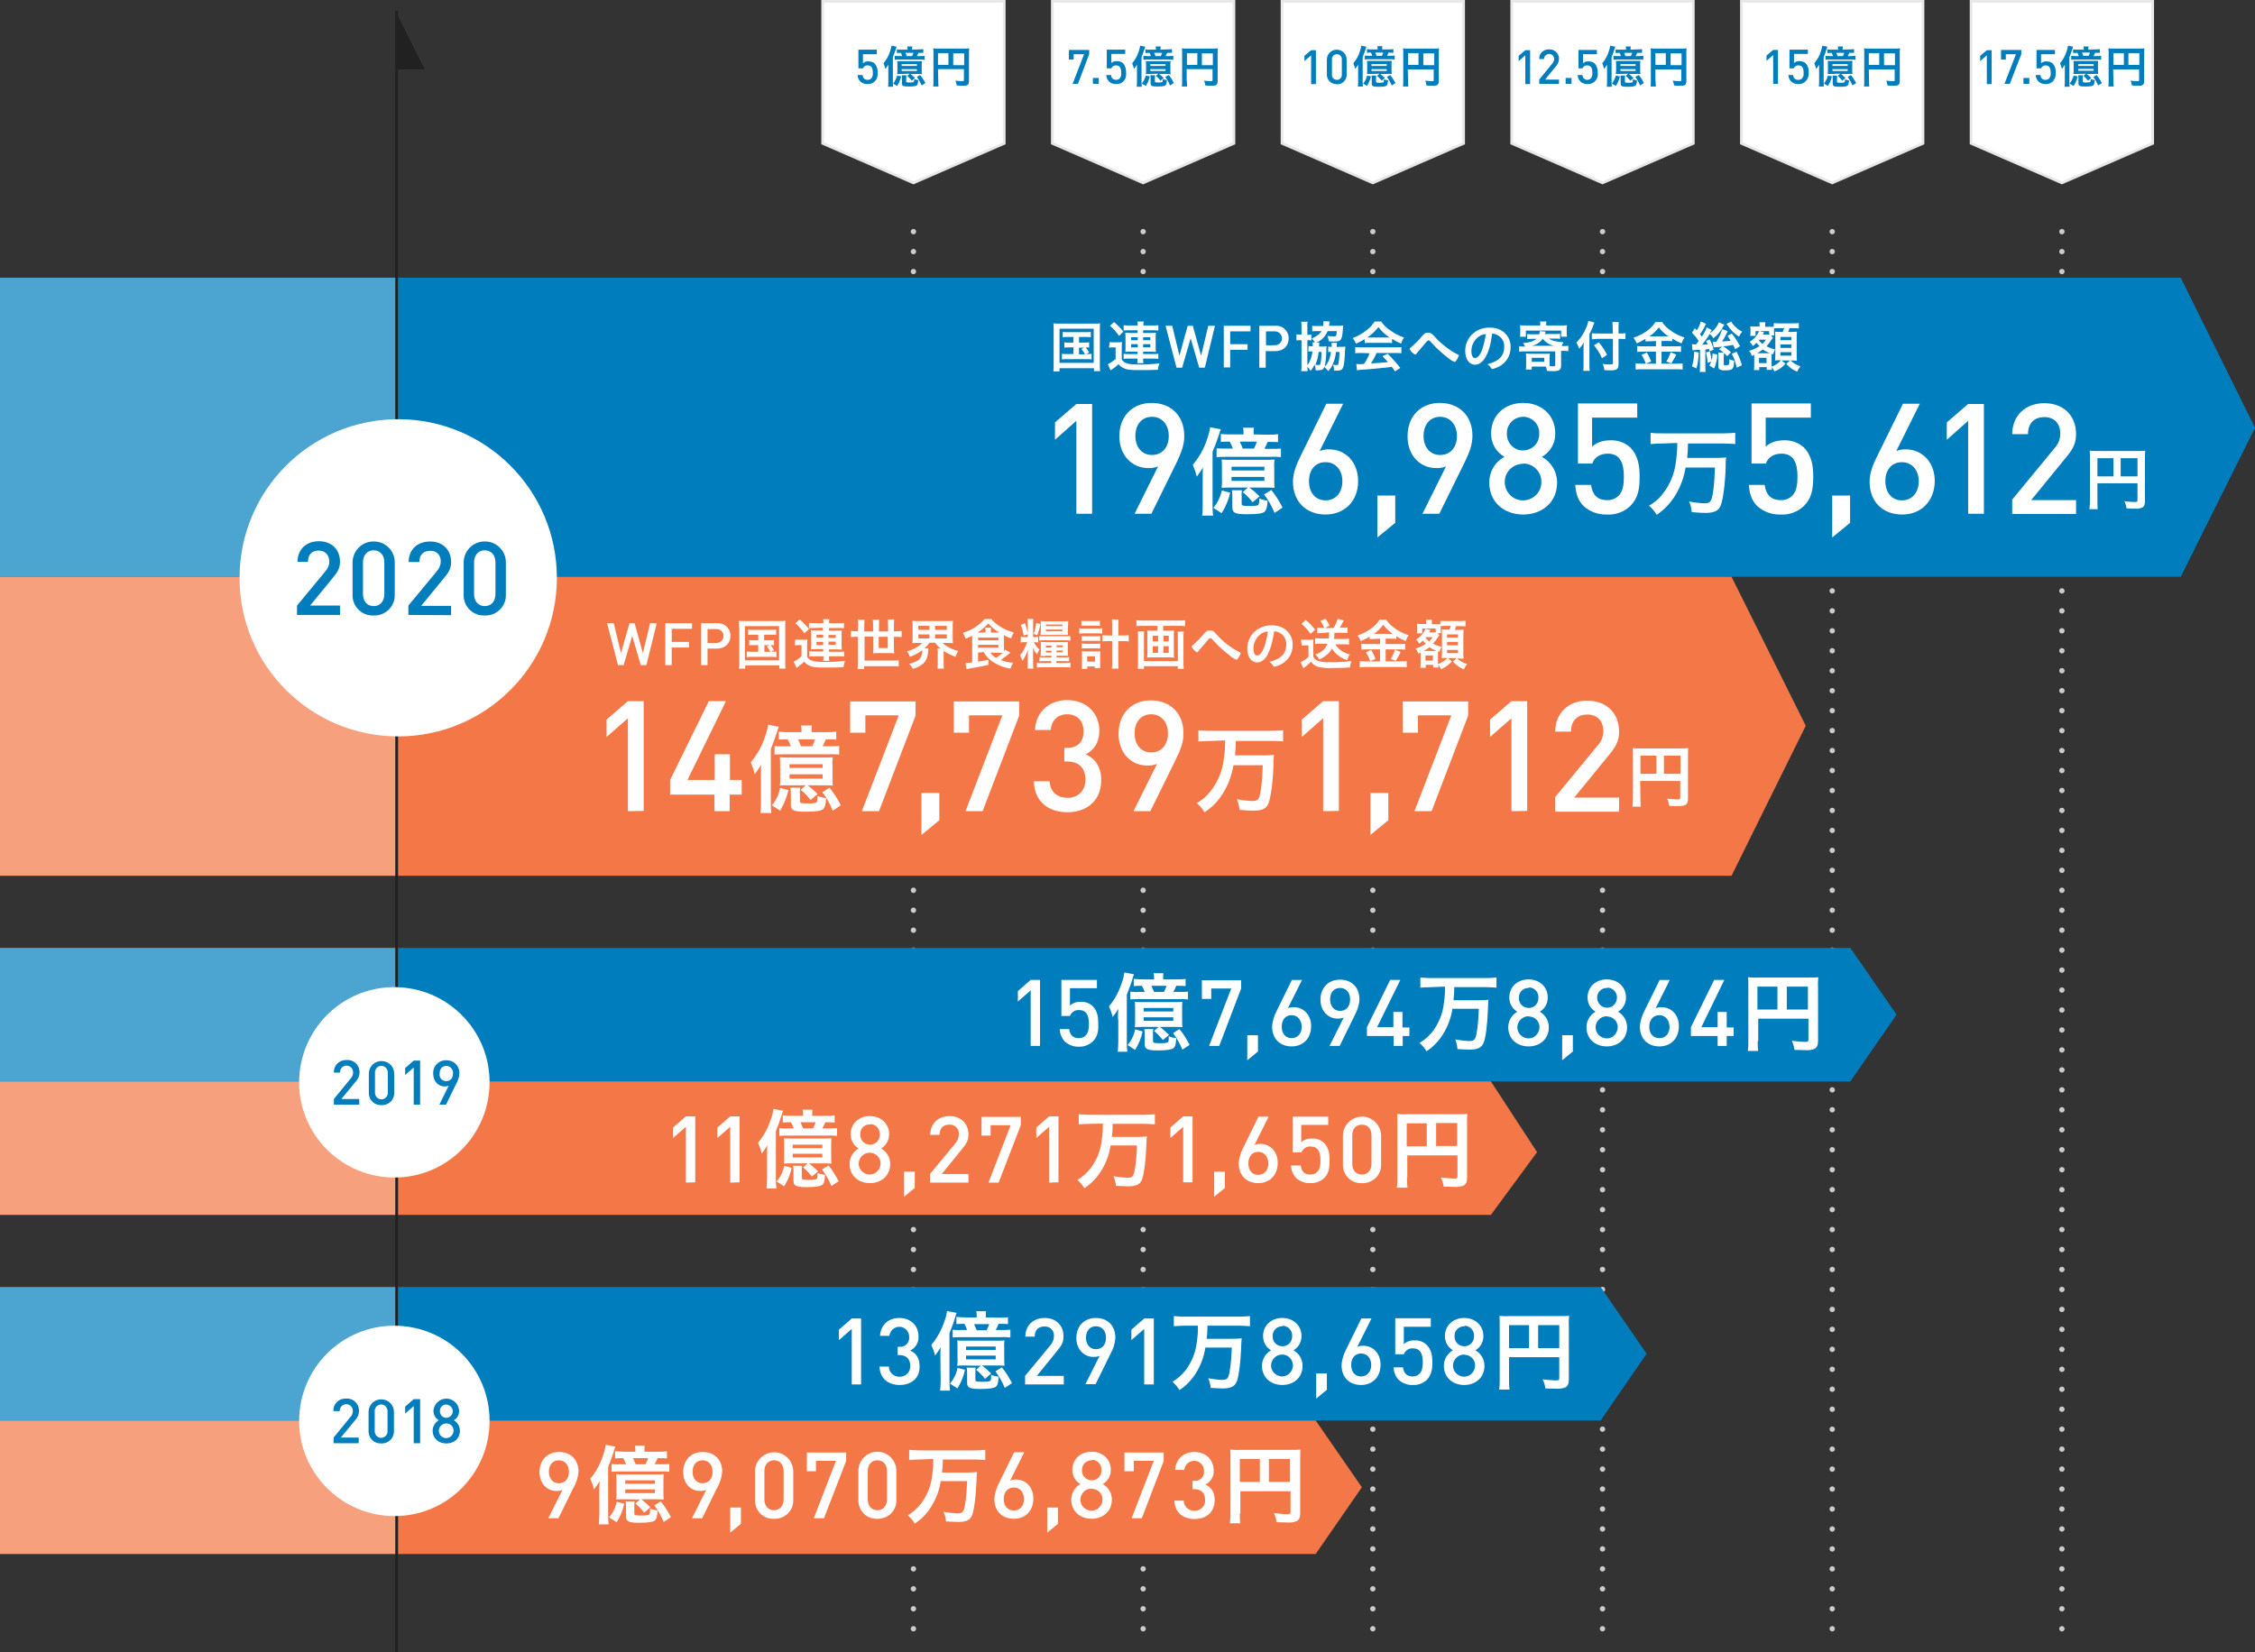<?xml version="1.0" encoding="utf-8"?>
<!-- Generator: Adobe Illustrator 24.3.0, SVG Export Plug-In . SVG Version: 6.00 Build 0)  -->
<svg version="1.1" id="レイヤー_1" xmlns="http://www.w3.org/2000/svg" xmlns:xlink="http://www.w3.org/1999/xlink" x="0px"
	 y="0px" viewBox="0 0 844.3 618.8" style="enable-background:new 0 0 844.3 618.8;" xml:space="preserve">
<rect x="0" y="0" width="844.3" height="618.8" fill="#333333" stroke="none"/>
<style type="text/css">
	.st0{fill:none;stroke:#CCCCCC;stroke-width:2;stroke-linecap:round;stroke-dasharray:0,7.475;}
	.st1{fill:#4CA4D0;}
	.st2{fill:#F7A07E;}
	.st3{fill:#007DBC;}
	.st4{fill:#F47847;}
	.st5{fill:none;stroke:#212121;}
	.st6{fill:#FFFFFF;stroke:#E8E8E8;}
	.st7{fill:#FFFFFF;}
	.st8{fill:#212121;}
</style>
<g id="レイヤー_2_1_">
	<g id="object">
		<line class="st0" x1="342" y1="610" x2="342" y2="83"/>
		<line class="st0" x1="428" y1="610" x2="428" y2="83"/>
		<line class="st0" x1="514" y1="610" x2="514" y2="83"/>
		<line class="st0" x1="600" y1="610" x2="600" y2="83"/>
		<line class="st0" x1="686" y1="610" x2="686" y2="83"/>
		<line class="st0" x1="772" y1="610" x2="772" y2="83"/>
		<polygon class="st1" points="0,104 0,216 149.1,216 149.1,104 0,104 		"/>
		<polygon class="st2" points="0,216 0,328 149.1,328 149.1,216 0,216 		"/>
		<polygon class="st3" points="816.5,216 844.3,160.2 816.5,104 149.1,104 149.1,216 816.5,216 		"/>
		<polygon class="st4" points="648.3,328 676.1,271.8 648.3,216 149.1,216 149.1,328 648.3,328 		"/>
		<polygon class="st1" points="0,355 0,405 149.1,405 149.1,355 0,355 		"/>
		<polygon class="st2" points="0,405 0,455 149.1,455 149.1,405 0,405 		"/>
		<polygon class="st3" points="692.8,405 710.1,380 692.8,355 149.1,355 149.1,405 		"/>
		<polygon class="st4" points="558.2,455 575.5,431.5 558.2,405 149.1,405 149.1,455 		"/>
		<polygon class="st1" points="0,482 0,532 149.1,532 149.1,482 0,482 		"/>
		<polygon class="st2" points="0,532 0,582 149.1,582 149.1,532 0,532 		"/>
		<polygon class="st3" points="599.3,532 616.5,507 599.3,482 149.1,482 149.1,532 		"/>
		<polygon class="st4" points="492.6,582 509.9,557 492.6,532 149.1,532 149.1,582 		"/>
		<line class="st5" x1="148.5" y1="4" x2="148.5" y2="619"/>
		<polygon class="st6" points="342,68.5 376,53.7 376,0.5 308,0.5 308,53.7 342,68.5 		"/>
		<polygon class="st6" points="428,68.5 462,53.7 462,0.5 394,0.5 394,53.7 428,68.5 		"/>
		<polygon class="st6" points="514,68.5 548,53.7 548,0.5 480,0.5 480,53.7 514,68.5 		"/>
		<polygon class="st6" points="600,68.5 634,53.7 634,0.5 566,0.5 566,53.7 600,68.5 		"/>
		<polygon class="st6" points="686,68.5 720,53.7 720,0.5 652,0.5 652,53.7 686,68.5 		"/>
		<polygon class="st6" points="772,68.5 806,53.7 806,0.5 738,0.5 738,53.7 772,68.5 		"/>
		<path class="st3" d="M327.5,30.5c-0.7,0.7-1.7,1-2.7,1c-1,0-2-0.3-2.7-1c-0.6-0.7-1-1.5-1-2.4h1.9c0,1,0.7,1.8,1.7,1.8
			c0.1,0,0.1,0,0.2,0c0.5,0,1-0.2,1.3-0.5c0.5-0.6,0.7-1.4,0.6-2.2c0-1.5-0.4-2.7-1.9-2.7c-0.8-0.1-1.5,0.4-1.8,1.1h-1.7v-7h6.9v1.7
			h-5.2v3.4c0.6-0.5,1.3-0.8,2.1-0.7c0.8,0,1.7,0.2,2.3,0.8c0.8,0.9,1.2,2.2,1.1,3.4C328.7,28.4,328.4,29.6,327.5,30.5z"/>
		<path class="st3" d="M332.6,26.3c0-0.8,0-1.6,0-2.1c-0.3,0.6-0.7,1.1-1.1,1.6c-0.2-0.7-0.4-1.4-0.7-2.1c1.1-1.3,2-2.9,2.5-4.6
			c0.2-0.6,0.4-1.3,0.5-2l1.9,0.4c-0.1,0.3-0.2,0.6-0.3,0.9c-0.2,0.7-0.5,1.4-1.1,3v9.1c0,0.7,0,1.3,0.1,2h-1.9
			c0.1-0.6,0.1-1.3,0.1-1.9L332.6,26.3z M339.4,28.2c-0.1,0.3-0.1,0.7-0.1,1v1.3c0,0.3,0.2,0.4,1.4,0.4c0.9,0,1.3-0.1,1.4-0.2
			s0.2-0.5,0.2-1.1c0.5,0.2,1,0.3,1.5,0.4c-0.1,1.2-0.2,1.7-0.6,2c-0.4,0.3-1.3,0.4-3,0.4c-2,0-2.5-0.2-2.5-1.2v-1.8
			c0-0.4,0-0.8-0.1-1.2H339.4z M337.4,28.6c-0.3,1.3-0.8,2.5-1.5,3.6l-1.5-0.9c0.7-0.9,1.2-1.9,1.5-3L337.4,28.6z M344.5,28.1
			c0.8,0.9,1.4,2,2,3l-1.4,0.9c-0.5-1.1-1.1-2.2-1.8-3.2L344.5,28.1z M337.4,27.7c-0.7,0-1,0-1.5,0.1c0.1-0.5,0.1-1,0.1-1.5v-2.1
			c0-0.4,0-0.9-0.1-1.3c0.4,0,0.7,0,1.5,0h6.3c0.7,0,1.1,0,1.5,0c-0.1,0.4-0.1,0.9-0.1,1.3v2.1c0,0.5,0,1,0.1,1.5
			c-0.5-0.1-1-0.1-1.5-0.1h-2.8c0.6,0.5,1.2,1,1.7,1.5l-1.2,1c-0.5-0.6-1.1-1.2-1.7-1.8l0.9-0.8L337.4,27.7z M337.6,26.6h5.7v-0.7
			h-5.7V26.6z M337.6,24.7h5.7v-0.7h-5.7V24.7z M343.9,18.5c0.6,0,1.2,0,1.8-0.1v1.4c-0.6,0-1.1,0-1.8,0c-0.2,0.4-0.4,0.8-0.6,1.2
			h1.1c0.6,0,1.2,0,1.8-0.1v1.5c-0.6-0.1-1.2-0.1-1.8-0.1h-7.8c-0.5,0-1.1,0-1.6,0.1v-1.5c0.5,0.1,1.1,0.1,1.6,0.1h1.2
			c-0.1-0.4-0.3-0.8-0.5-1.2c-0.5,0-1,0-1.5,0.1v-1.4c0.6,0.1,1.2,0.1,1.8,0.1h2.2v-0.2c0-0.3,0-0.7-0.1-1h1.9
			c-0.1,0.3-0.1,0.7-0.1,1v0.2L343.9,18.5z M341.5,21c0.2-0.4,0.4-0.8,0.5-1.2h-3c0.2,0.4,0.4,0.8,0.5,1.2H341.5z"/>
		<path class="st3" d="M351.3,30.5c0,0.6,0,1.3,0.1,1.9h-2c0.1-0.7,0.1-1.3,0.1-2V19.7c0-0.5,0-1.1-0.1-1.6c0.6,0.1,1.2,0.1,1.8,0.1
			h9.9c0.6,0,1.2,0,1.8-0.1c-0.1,0.6-0.1,1.2-0.1,1.8v10.5c0,0.8-0.2,1.3-0.7,1.5c-0.5,0.2-1.1,0.3-1.7,0.2c-0.6,0-1.5,0-2.2-0.1
			c-0.1-0.6-0.2-1.2-0.5-1.8c0.8,0.1,1.7,0.2,2.5,0.2c0.6,0,0.7-0.1,0.7-0.5v-4h-9.7L351.3,30.5z M355.1,19.9h-3.9v4.4h3.9V19.9z
			 M361,24.4v-4.4h-4.1v4.4H361z"/>
		<path class="st3" d="M403.6,31.4h-2l4.3-11.1h-3.9v2h-1.8v-3.6h7.6v1.6L403.6,31.4z"/>
		<path class="st3" d="M409.2,31.4v-2.2h2.2v2.2H409.2z"/>
		<path class="st3" d="M420.6,30.5c-0.7,0.7-1.7,1-2.7,1c-1,0-2-0.3-2.7-1c-0.6-0.7-1-1.5-1-2.4h1.8c0,1,0.7,1.7,1.7,1.8
			c0.1,0,0.1,0,0.2,0c0.5,0,1-0.2,1.3-0.5c0.5-0.6,0.7-1.4,0.6-2.2c0-1.5-0.4-2.7-1.9-2.7c-0.8-0.1-1.5,0.4-1.8,1.1h-1.7v-7h6.9v1.6
			h-5.2v3.4c0.6-0.5,1.3-0.8,2.1-0.7c0.8,0,1.7,0.2,2.3,0.8c0.8,0.9,1.2,2.2,1.1,3.4C421.8,28.3,421.5,29.6,420.6,30.5z"/>
		<path class="st3" d="M425.7,26.3c0-0.8,0-1.6,0-2.1c-0.3,0.6-0.7,1.1-1.1,1.6c-0.2-0.7-0.4-1.4-0.7-2.1c1.1-1.3,2-2.9,2.5-4.6
			c0.2-0.6,0.4-1.3,0.5-2l1.9,0.4c-0.1,0.3-0.2,0.6-0.3,0.9c-0.2,0.7-0.5,1.4-1.1,3v9.1c0,0.7,0,1.3,0.1,2h-1.9
			c0.1-0.6,0.1-1.3,0.1-1.9L425.7,26.3z M432.5,28.2c-0.1,0.3-0.1,0.7-0.1,1v1.3c0,0.3,0.2,0.4,1.4,0.4c0.9,0,1.3-0.1,1.4-0.2
			s0.2-0.5,0.2-1.1c0.5,0.2,1,0.3,1.5,0.4c-0.1,1.2-0.2,1.7-0.6,2c-0.4,0.3-1.3,0.4-3,0.4c-2,0-2.5-0.2-2.5-1.2v-1.8
			c0-0.4,0-0.8-0.1-1.2H432.5z M430.5,28.6c-0.3,1.3-0.8,2.5-1.5,3.6l-1.5-0.9c0.7-0.9,1.2-1.9,1.5-3L430.5,28.6z M437.6,28.1
			c0.8,0.9,1.4,2,1.9,3l-1.4,0.9c-0.5-1.1-1.1-2.2-1.8-3.2L437.6,28.1z M430.5,27.7c-0.7,0-1,0-1.5,0.1c0.1-0.5,0.1-1,0.1-1.5v-2.1
			c0-0.4,0-0.9-0.1-1.3c0.4,0,0.7,0,1.5,0h6.3c0.7,0,1.1,0,1.5,0c-0.1,0.4-0.1,0.9-0.1,1.3v2.1c0,0.5,0,1,0.1,1.5
			c-0.5-0.1-1-0.1-1.5-0.1h-2.8c0.6,0.5,1.2,1,1.7,1.5l-1.2,1c-0.5-0.6-1-1.2-1.7-1.8l0.9-0.8L430.5,27.7z M430.7,26.6h5.7v-0.7
			h-5.7L430.7,26.6z M430.7,24.7h5.7v-0.7h-5.7L430.7,24.7z M437,18.5c0.6,0,1.2,0,1.8-0.1v1.4c-0.6,0-1,0-1.8,0
			c-0.2,0.4-0.4,0.8-0.6,1.2h1.1c0.6,0,1.2,0,1.8-0.1v1.5c-0.6-0.1-1.2-0.1-1.8-0.1h-7.8c-0.5,0-1.1,0-1.6,0.1v-1.5
			c0.5,0.1,1.1,0.1,1.6,0.1h1.2c-0.1-0.4-0.3-0.8-0.5-1.2c-0.5,0-1,0-1.5,0.1v-1.4c0.6,0.1,1.2,0.1,1.8,0.1h2.1v-0.2
			c0-0.3,0-0.7-0.1-1h1.9c-0.1,0.3-0.1,0.7-0.1,1v0.2L437,18.5z M434.6,21c0.2-0.4,0.4-0.8,0.5-1.2h-3c0.2,0.4,0.4,0.8,0.5,1.2
			H434.6z"/>
		<path class="st3" d="M444.4,30.5c0,0.6,0,1.3,0.1,1.9h-2c0.1-0.7,0.1-1.3,0.1-2V19.7c0-0.5,0-1.1-0.1-1.6c0.6,0.1,1.2,0.1,1.8,0.1
			h9.9c0.6,0,1.2,0,1.8-0.1c-0.1,0.6-0.1,1.2-0.1,1.8v10.5c0,0.8-0.2,1.3-0.7,1.5c-0.5,0.2-1.1,0.3-1.7,0.2c-0.6,0-1.5,0-2.2-0.1
			c-0.1-0.6-0.2-1.2-0.5-1.8c0.8,0.1,1.7,0.2,2.5,0.2c0.6,0,0.7-0.1,0.7-0.5v-4h-9.7V30.5z M448.3,19.9h-3.9v4.4h3.9V19.9z
			 M454.1,24.4v-4.4H450v4.4H454.1z"/>
		<path class="st3" d="M490.9,31.4V20.7l-2.5,2.2v-2l2.5-2.1h1.8v12.7H490.9z"/>
		<path class="st3" d="M500.5,31.5c-1.9,0.1-3.6-1.4-3.7-3.3c0-0.1,0-0.2,0-0.3v-5.6c0-2,1.6-3.7,3.7-3.7c2,0,3.7,1.6,3.7,3.7v5.6
			c0.1,1.9-1.4,3.6-3.4,3.7C500.7,31.5,500.6,31.5,500.5,31.5z M502.4,22.3c0.1-1-0.6-1.9-1.7-2c-1-0.1-1.9,0.6-2,1.7
			c0,0.1,0,0.3,0,0.4v5.5c-0.1,1,0.6,1.9,1.7,2c1,0.1,1.9-0.6,2-1.7c0-0.1,0-0.3,0-0.4V22.3z"/>
		<path class="st3" d="M508.5,26.3c0-0.8,0-1.6,0-2.1c-0.3,0.6-0.7,1.1-1.1,1.6c-0.2-0.7-0.4-1.4-0.7-2.1c1.1-1.3,2-2.9,2.5-4.6
			c0.2-0.6,0.4-1.3,0.5-2l1.9,0.4c-0.1,0.3-0.2,0.6-0.3,0.9c-0.2,0.7-0.5,1.4-1.1,3v9c0,0.7,0,1.3,0.1,2h-1.9
			c0.1-0.6,0.1-1.3,0.1-1.9L508.5,26.3z M515.3,28.2c-0.1,0.4-0.1,0.7-0.1,1.1v1.3c0,0.3,0.2,0.4,1.4,0.4c0.8,0,1.3-0.1,1.4-0.2
			s0.2-0.4,0.2-1.1c0.5,0.2,1,0.3,1.5,0.4c-0.1,1.2-0.2,1.7-0.6,2c-0.4,0.3-1.3,0.4-3,0.4c-2,0-2.5-0.2-2.5-1.2v-1.8
			c0-0.4,0-0.8-0.1-1.2H515.3z M513.3,28.6c-0.3,1.3-0.8,2.5-1.5,3.6l-1.4-0.9c0.7-0.9,1.2-1.9,1.5-3L513.3,28.6z M520.5,28.1
			c0.8,0.9,1.4,2,2,3l-1.4,0.9c-0.5-1.1-1.1-2.2-1.8-3.2L520.5,28.1z M513.3,27.7c-0.7,0-1,0-1.5,0c0.1-0.5,0.1-1,0.1-1.5v-2.1
			c0-0.4,0-0.9-0.1-1.3c0.4,0,0.7,0,1.5,0h6.3c0.7,0,1.1,0,1.5,0c-0.1,0.4-0.1,0.9-0.1,1.3v2.1c0,0.5,0,1,0.1,1.5
			c-0.5,0-1-0.1-1.5,0h-2.8c0.6,0.5,1.2,1,1.7,1.5l-1.2,1c-0.5-0.7-1.1-1.2-1.7-1.8l0.9-0.8L513.3,27.7z M513.5,26.6h5.7v-0.7h-5.7
			L513.5,26.6z M513.5,24.7h5.7v-0.7h-5.7L513.5,24.7z M519.9,18.5c0.6,0,1.2,0,1.8-0.1v1.4c-0.6,0-1.1-0.1-1.8-0.1
			c-0.2,0.4-0.3,0.8-0.6,1.2h1.1c0.6,0,1.2,0,1.8-0.1v1.5c-0.6-0.1-1.2-0.1-1.8-0.1h-7.8c-0.5,0-1.1,0-1.6,0.1v-1.5
			c0.5,0.1,1.1,0.1,1.6,0.1h1.2c-0.1-0.4-0.3-0.8-0.5-1.2c-0.5,0-1,0-1.5,0.1v-1.4c0.6,0.1,1.2,0.1,1.8,0.1h2.2v-0.2
			c0-0.3,0-0.7-0.1-1h1.9c-0.1,0.3-0.1,0.7-0.1,1v0.2L519.9,18.5z M517.4,20.9c0.2-0.4,0.4-0.8,0.5-1.2h-3c0.2,0.4,0.4,0.8,0.5,1.2
			L517.4,20.9z"/>
		<path class="st3" d="M527.2,30.5c0,0.6,0,1.3,0.1,1.9h-2c0.1-0.7,0.1-1.3,0.1-2V19.7c0-0.5,0-1.1-0.1-1.6c0.6,0.1,1.2,0.1,1.8,0.1
			h9.9c0.6,0,1.2,0,1.8-0.1c-0.1,0.6-0.1,1.2-0.1,1.8v10.5c0,0.8-0.2,1.3-0.7,1.5c-0.5,0.2-1.1,0.3-1.7,0.2c-0.6,0-1.5,0-2.2-0.1
			c-0.1-0.6-0.2-1.2-0.5-1.8c0.8,0.1,1.7,0.2,2.5,0.2c0.6,0,0.7,0,0.7-0.4v-4h-9.7L527.2,30.5z M531.1,19.9h-3.9v4.4h3.9V19.9z
			 M537,24.4v-4.4h-4.1v4.4L537,24.4z"/>
		<path class="st3" d="M571.1,31.4V20.7l-2.5,2.2v-2l2.5-2.1h1.8v12.7H571.1z"/>
		<path class="st3" d="M576.3,31.4v-1.6l4.9-6c0.4-0.5,0.7-1.1,0.7-1.7c0-1-0.8-1.9-1.9-1.9c-1,0-1.9,0.8-1.9,1.9c0,0,0,0,0,0h-1.8
			c-0.1-1.9,1.4-3.5,3.3-3.6c0.1,0,0.2,0,0.4,0c1.9-0.1,3.5,1.3,3.7,3.1c0,0.2,0,0.3,0,0.5c0,1-0.5,2-1.2,2.8l-4,4.9h5.2v1.6
			L576.3,31.4z"/>
		<path class="st3" d="M586.2,31.4v-2.2h2.2v2.2H586.2z"/>
		<path class="st3" d="M597.1,30.5c-0.7,0.7-1.7,1-2.7,1c-1,0-2-0.3-2.7-1c-0.6-0.7-1-1.5-1-2.4h1.8c0,1,0.8,1.8,1.7,1.8
			c0,0,0.1,0,0.1,0c0.5,0,1-0.2,1.3-0.5c0.5-0.6,0.7-1.4,0.6-2.2c0-1.5-0.4-2.7-1.9-2.7c-0.8-0.1-1.5,0.4-1.8,1.1H591v-6.9h6.9v1.6
			h-5.2v3.4c0.6-0.5,1.3-0.8,2.1-0.7c0.8,0,1.7,0.2,2.3,0.8c0.8,0.9,1.2,2.2,1.1,3.4C598.4,28.4,598,29.6,597.1,30.5z"/>
		<path class="st3" d="M601.7,26.3c0-0.8,0-1.6,0-2.1c-0.3,0.6-0.7,1.1-1.1,1.6c-0.2-0.7-0.4-1.4-0.7-2.1c1.1-1.3,2-2.9,2.5-4.6
			c0.2-0.6,0.4-1.3,0.5-2l1.9,0.4c-0.1,0.3-0.2,0.6-0.3,0.9c-0.2,0.7-0.5,1.4-1.1,3v9.1c0,0.7,0,1.3,0.1,2h-1.9
			c0.1-0.6,0.1-1.3,0.1-1.9L601.7,26.3z M608.5,28.2c-0.1,0.4-0.1,0.7-0.1,1.1v1.3c0,0.3,0.2,0.4,1.4,0.4c0.8,0,1.3-0.1,1.4-0.2
			s0.2-0.4,0.2-1.1c0.5,0.2,1,0.3,1.5,0.4c-0.1,1.2-0.2,1.7-0.6,2c-0.4,0.3-1.3,0.4-3,0.4c-2,0-2.5-0.2-2.5-1.2v-1.8
			c0-0.4,0-0.8-0.1-1.2H608.5z M606.5,28.6c-0.3,1.3-0.8,2.5-1.5,3.6l-1.5-0.9c0.7-0.9,1.2-1.9,1.5-3L606.5,28.6z M613.6,28.1
			c0.8,0.9,1.4,2,1.9,3l-1.4,0.9c-0.5-1.1-1.1-2.2-1.8-3.2L613.6,28.1z M606.5,27.7c-0.7,0-1,0-1.5,0c0-0.5,0.1-1,0.1-1.5v-2.1
			c0-0.4,0-0.9-0.1-1.3c0.4,0,0.7,0,1.5,0h6.2c0.7,0,1.1,0,1.5,0c-0.1,0.4-0.1,0.9-0.1,1.3v2.1c0,0.5,0,1,0.1,1.5
			c-0.5,0-1-0.1-1.5,0h-2.8c0.6,0.5,1.2,1,1.7,1.5l-1.2,1c-0.5-0.7-1.1-1.2-1.7-1.8l0.9-0.8L606.5,27.7z M606.7,26.6h5.7v-0.7h-5.7
			V26.6z M606.7,24.7h5.7v-0.7h-5.7V24.7z M613,18.5c0.6,0,1.2,0,1.8-0.1v1.4c-0.6,0-1,0-1.8,0c-0.2,0.4-0.4,0.8-0.6,1.2h1.1
			c0.6,0,1.2,0,1.8-0.1v1.5c-0.6-0.1-1.2-0.1-1.8-0.1h-7.8c-0.5,0-1.1,0-1.6,0.1v-1.5c0.5,0.1,1.1,0.1,1.6,0.1h1.2
			c-0.1-0.4-0.3-0.8-0.5-1.2c-0.5,0-1,0-1.5,0.1v-1.4c0.6,0.1,1.2,0.1,1.8,0.1h2.1v-0.2c0-0.3,0-0.7-0.1-1h1.9
			c-0.1,0.3-0.1,0.7-0.1,1v0.2L613,18.5z M610.6,21c0.2-0.4,0.4-0.8,0.5-1.2h-3c0.2,0.4,0.3,0.8,0.5,1.2H610.6z"/>
		<path class="st3" d="M619.9,30.5c0,0.6,0,1.3,0.1,1.9h-2c0.1-0.7,0.1-1.3,0.1-2V19.7c0-0.5,0-1.1-0.1-1.6c0.6,0.1,1.2,0.1,1.8,0.1
			h9.9c0.6,0,1.2,0,1.8-0.1c-0.1,0.6-0.1,1.2-0.1,1.8v10.5c0,0.8-0.2,1.3-0.7,1.5c-0.5,0.2-1.1,0.3-1.7,0.2c-0.6,0-1.5,0-2.2-0.1
			c-0.1-0.6-0.2-1.2-0.5-1.8c0.8,0.1,1.7,0.2,2.5,0.2c0.6,0,0.7,0,0.7-0.4v-4h-9.7V30.5z M623.7,19.9h-3.9v4.4h3.9V19.9z
			 M629.6,24.4v-4.4h-4.1v4.4H629.6z"/>
		<path class="st7" d="M149.1,275.8c32.8,0,59.4-26.6,59.4-59.4s-26.6-59.4-59.4-59.4s-59.4,26.6-59.4,59.4c0,0,0,0,0,0
			C89.6,249.1,116.2,275.8,149.1,275.8C149,275.8,149,275.8,149.1,275.8z"/>
		<path class="st3" d="M111.2,230.3v-3.5l10.6-12.8c0.9-1,1.5-2.3,1.5-3.6c0-2.5-1.5-4.2-4-4.2c-2.1,0-4,1.1-4,4.2h-3.9
			c0-4.7,3.3-7.7,8-7.7s7.9,3,7.9,7.7c0,2.4-0.9,3.9-2.6,5.9l-8.6,10.5h11.2v3.5H111.2z"/>
		<path class="st3" d="M139.9,230.5c-4.2,0.2-7.7-3-7.9-7.2c0-0.2,0-0.4,0-0.7v-12.2c0.2-4.4,3.8-7.8,8.2-7.6
			c4.2,0.1,7.5,3.5,7.6,7.6v12.2c0.2,4.2-3.1,7.7-7.2,7.9C140.3,230.5,140.1,230.5,139.9,230.5z M143.9,210.6c0-2.6-1.5-4.5-4-4.5
			s-4,1.9-4,4.5v11.9c0,2.6,1.5,4.5,4,4.5s4-1.9,4-4.5V210.6z"/>
		<path class="st3" d="M152.9,230.3v-3.5l10.6-12.8c0.9-1,1.5-2.3,1.5-3.6c0.2-2.1-1.3-4-3.4-4.1c-0.2,0-0.4,0-0.6,0
			c-2.1,0-4,1.1-4,4.2H153c0-4.7,3.3-7.7,8-7.7s7.9,3,7.9,7.7c0,2.4-0.9,3.9-2.6,5.9l-8.6,10.5h11.2v3.5L152.9,230.3z"/>
		<path class="st3" d="M181.5,230.5c-4.2,0.2-7.7-3-7.9-7.2c0-0.2,0-0.4,0-0.7v-12.2c0.2-4.4,3.8-7.8,8.2-7.6
			c4.2,0.1,7.5,3.5,7.6,7.6v12.2c0.2,4.2-3.1,7.7-7.2,7.9C182,230.5,181.8,230.5,181.5,230.5z M185.5,210.6c0-2.6-1.5-4.5-4-4.5
			s-4,1.9-4,4.5v11.9c0,2.6,1.5,4.5,4,4.5s4-1.9,4-4.5V210.6z"/>
		<polygon class="st8" points="148,4 148,26 159,26 148,4 		"/>
		<path class="st7" d="M403,192.3v-34.7l-8,7.1v-6.5l8-6.9h5.9v41.1H403z"/>
		<path class="st7" d="M440.5,173.3l-9.4,19.1h-6.3l8.8-17.7c-1.2,0.4-2.4,0.7-3.7,0.6c-6,0-10.8-4.7-10.8-11.9
			c0-7.6,5-12.5,12.1-12.5s12.2,4.7,12.2,12.3C443.5,166.5,442.2,169.7,440.5,173.3z M431.3,156.1c-3.7,0-6.2,2.8-6.2,7.2
			c0,4,2.3,7.1,6.2,7.1c3.7,0,6.3-2.7,6.3-7.1S435,156.1,431.3,156.1z"/>
		<path class="st7" d="M450.3,179.5c0-1.7,0-3.4,0.1-4.4c-0.7,1.2-1.5,2.3-2.3,3.4c-0.4-1.5-0.9-3-1.5-4.4c2.4-2.9,4.3-6.2,5.4-9.8
			c0.5-1.4,0.9-2.9,1.1-4.3l4,0.8c-0.3,0.6-0.5,1.3-0.7,2c-0.7,2.2-1.5,4.3-2.4,6.4v19.6c0,1.4,0,2.9,0.2,4.3h-4.1
			c0.2-1.4,0.2-2.8,0.2-4.2L450.3,179.5z M460.6,184.5c-0.6,2.7-1.7,5.3-3.2,7.7l-3.1-2c1.6-1.9,2.6-4.1,3.2-6.5L460.6,184.5z
			 M474.7,162.8c1.3,0,2.5,0,3.8-0.2v3c-1.4-0.1-2.3-0.1-3.9-0.1c-0.3,0.9-0.8,1.8-1.2,2.6h2.4c1.3,0,2.5,0,3.8-0.1v3.2
			c-1.3-0.1-2.5-0.2-3.8-0.1H459c-1.2,0-2.3,0-3.5,0.1v-3.3c1.1,0.1,2.3,0.1,3.5,0.1h2.6c-0.3-0.9-0.7-1.8-1.2-2.6
			c-1.1,0-2.2,0-3.3,0.1v-3c1.3,0.2,2.5,0.2,3.8,0.2h4.7v-0.4c0-0.7,0-1.4-0.2-2.1h4.1c-0.1,0.7-0.2,1.4-0.1,2.1v0.4L474.7,162.8z
			 M460.6,182.6c-1.5,0-2.2,0-3.2,0.1c0.1-1.1,0.2-2.1,0.1-3.2v-4.5c0-1,0-1.9-0.1-2.9c1.1,0.1,2.1,0.1,3.2,0.1h13.5
			c1.1,0,2.1,0,3.1-0.1c-0.1,1-0.2,1.9-0.1,2.9v4.5c0,1.1,0,2.1,0.1,3.2c-1.1-0.1-2.2-0.1-3.3-0.1h-6.1c1.3,1,2.6,2.1,3.8,3.3
			l-2.6,2.2c-1.1-1.4-2.3-2.7-3.7-3.8l1.9-1.7L460.6,182.6z M461.1,176.2h12.3v-1.4h-12.3V176.2z M461.1,180.1h12.3v-1.5h-12.3
			V180.1z M465,183.6c-0.1,0.8-0.2,1.5-0.1,2.3v2.8c0,0.7,0.4,0.8,3.1,0.8c1.8,0,2.8-0.1,3.1-0.4s0.4-0.9,0.4-2.4
			c1,0.4,2.1,0.7,3.1,0.8c-0.1,2.5-0.5,3.6-1.2,4.2s-2.7,0.9-6.5,0.9c-4.4,0-5.5-0.5-5.5-2.6v-3.9c0-0.8,0-1.7-0.2-2.5L465,183.6z
			 M469.5,168c0.4-0.8,0.8-1.7,1.1-2.6h-6.4c0.4,0.8,0.8,1.8,1.1,2.6H469.5z M476,183.5c1.6,2,3,4.2,4.2,6.6l-3,2
			c-1-2.5-2.3-4.8-3.9-6.9L476,183.5z"/>
		<path class="st7" d="M496.3,192.7c-7.1,0-12.2-4.7-12.2-12.3c0-3.4,1.3-6.5,3.1-10.1l9.4-19.1h6.3l-8.8,17.7
			c1.2-0.4,2.4-0.7,3.6-0.6c6,0,10.8,4.7,10.8,11.9C508.5,187.7,503.4,192.7,496.3,192.7z M496.3,173.1c-3.7,0-6.2,2.7-6.2,7.1
			s2.5,7.2,6.2,7.2s6.3-2.8,6.3-7.2C502.6,176.2,500.2,173.1,496.3,173.1z"/>
		<path class="st7" d="M515.7,201.3v-15.7h6.7v10.2L515.7,201.3z"/>
		<path class="st7" d="M548.3,173.3l-9.4,19.1h-6.3l8.8-17.7c-1.2,0.4-2.4,0.7-3.7,0.6c-6,0-10.7-4.7-10.7-11.9
			c0-7.6,5-12.5,12.1-12.5s12.2,4.7,12.2,12.3C551.3,166.5,550.1,169.7,548.3,173.3z M539.2,156.1c-3.7,0-6.2,2.8-6.2,7.2
			c0,4,2.3,7.1,6.2,7.1c3.7,0,6.3-2.7,6.3-7.1S542.8,156.1,539.2,156.1z"/>
		<path class="st7" d="M570.3,192.7c-7,0-12.7-4.5-12.7-12c0-4,2.1-7.7,5.7-9.6c-3.2-1.8-5.1-5.2-5-8.8c0-6.9,5.2-11.4,12-11.4
			s12,4.5,12,11.4c0.1,3.6-1.8,7-5,8.8c3.5,1.9,5.7,5.6,5.7,9.6C583,188.2,577.3,192.7,570.3,192.7z M570.3,173.7
			c-3.8,0-6.9,3-6.9,6.8s3,6.9,6.8,6.9s6.9-3,6.9-6.8c0,0,0,0,0-0.1c0.1-3.7-2.9-6.8-6.6-6.9C570.4,173.7,570.3,173.7,570.3,173.7z
			 M570.3,156.1c-3.3,0-6,2.6-6.1,5.9c0,0.1,0,0.3,0,0.4c-0.1,3.4,2.5,6.2,5.8,6.3c3.4,0.1,6.2-2.5,6.3-5.8c0-0.2,0-0.3,0-0.5
			c0.2-3.3-2.4-6.1-5.7-6.3C570.6,156.1,570.4,156.1,570.3,156.1z"/>
		<path class="st7" d="M610.4,189.5c-2.3,2.2-5.5,3.4-8.7,3.2c-3.2,0.1-6.4-1-8.8-3.2c-2.2-2.2-2.9-4.9-3.1-7.9h5.9
			c0.5,3.6,2.3,5.7,6,5.7c1.6,0.1,3.1-0.5,4.3-1.6c1.7-1.7,2-4.4,2-7.2c0-4.9-1.3-8.6-6-8.6c-3.3,0-5.2,1.7-5.8,3.7h-5.4v-22.5H613
			v5.3h-16.9v10.9c1.4-1.4,3.8-2.4,6.8-2.4c2.7-0.1,5.4,0.8,7.4,2.6c3.1,3.1,3.6,7.1,3.6,11C613.9,183,613.4,186.5,610.4,189.5z"/>
		<path class="st7" d="M622.5,166.1c-1.6,0-3.1,0.1-4.5,0.2v-4.2c1.5,0.2,3,0.2,4.5,0.2h22.7c1.5,0,3-0.1,4.5-0.2v4.2
			c-1.5-0.1-3-0.2-4.5-0.2H632c0,1.8-0.1,3.6-0.3,5.4h10.1c1.5,0,3,0,4.5-0.2c-0.2,1.3-0.2,2.7-0.2,4c-0.2,6.2-1,11.8-1.8,13.9
			s-2.4,2.9-5.9,2.9c-1.1,0-2.5-0.1-5-0.3c-0.1-1.4-0.4-2.7-1-4c1.8,0.4,3.7,0.6,5.5,0.7c1.8,0,2.3-0.3,2.8-1.3
			c0.7-1.7,1.2-5.9,1.4-12.1h-11c-0.6,3.7-1.9,7.3-3.9,10.5c-1.8,2.9-4.1,5.3-6.9,7.2c-0.8-1.3-1.8-2.5-2.9-3.4
			c2.1-1.2,4-2.8,5.4-4.8c2.6-3.4,4.2-7.4,4.7-11.7c0.3-2.3,0.5-4.7,0.5-7L622.5,166.1z"/>
		<path class="st7" d="M675.4,189.5c-2.3,2.2-5.5,3.4-8.7,3.2c-3.2,0.1-6.4-1-8.8-3.2c-2.2-2.2-2.9-4.9-3.1-7.9h5.9
			c0.5,3.6,2.3,5.7,6,5.7c1.6,0.1,3.1-0.5,4.3-1.6c1.7-1.7,2-4.4,2-7.2c0-4.9-1.3-8.6-6-8.6c-3.3,0-5.2,1.7-5.8,3.7h-5.4v-22.5H678
			v5.3h-16.9v10.9c1.4-1.4,3.8-2.4,6.8-2.4c2.7-0.1,5.4,0.8,7.4,2.6c3.1,3.1,3.6,7.1,3.6,11C678.9,183,678.4,186.5,675.4,189.5z"/>
		<path class="st7" d="M686,201.3v-15.7h6.7v10.2L686,201.3z"/>
		<path class="st7" d="M712.2,192.7c-7.2,0-12.2-4.7-12.2-12.3c0-3.4,1.3-6.5,3.1-10.1l9.4-19.1h6.3l-8.8,17.7
			c1.2-0.4,2.4-0.7,3.6-0.6c6,0,10.8,4.7,10.8,11.9C724.3,187.7,719.3,192.7,712.2,192.7z M712.1,173.1c-3.7,0-6.2,2.7-6.2,7.1
			s2.5,7.2,6.2,7.2s6.3-2.8,6.3-7.2C718.4,176.2,716,173.1,712.1,173.1z"/>
		<path class="st7" d="M736.9,192.3v-34.7l-8,7.1v-6.5l8-6.9h5.9v41.1H736.9z"/>
		<path class="st7" d="M753.4,192.3v-5.2l15.8-19.2c1.4-1.5,2.2-3.4,2.2-5.5c0-3.7-2.2-6.2-6-6.2c-3.1,0-6.1,1.7-6.1,6.4h-5.9
			c0-7,5-11.6,12-11.6s11.9,4.4,11.9,11.6c0,3.6-1.3,5.8-3.9,8.9l-12.9,15.8h16.8v5.2H753.4z"/>
		<path class="st7" d="M785.3,187.8c0,1,0,1.9,0.1,2.9h-3.1c0.1-1,0.2-2,0.2-3v-16.5c0-0.8,0-1.6-0.1-2.4c0.9,0.1,1.9,0.1,2.8,0.1
			h15.2c0.9,0,1.8,0,2.8-0.1c-0.1,0.9-0.1,1.8-0.1,2.8v16.1c0,1.3-0.3,2-1,2.4c-0.8,0.3-1.7,0.5-2.6,0.4c-0.9,0-2.4,0-3.3-0.1
			c-0.1-0.9-0.4-1.9-0.8-2.7c1.3,0.2,2.5,0.3,3.8,0.3c1,0,1.1-0.1,1.1-0.7V181h-15L785.3,187.8z M791.3,171.6h-6v6.8h6V171.6z
			 M800.3,178.4v-6.8H794v6.8H800.3z"/>
		<path class="st7" d="M394.5,123.5c0-0.8,0-1.6-0.1-2.4c0.8,0.1,1.6,0.1,2.4,0.1h12.7c0.8,0,1.6,0,2.4-0.1
			c-0.1,0.8-0.1,1.6-0.1,2.4v12.9c0,0.9,0,1.7,0.1,2.6h-2.3v-1.1h-12.9v1.2h-2.3c0.1-0.9,0.1-1.7,0.1-2.6V123.5z M396.7,135.9h12.8
			v-12.8h-12.8V135.9z M399.7,126.2c-0.6,0-1.2,0-1.8,0.1v-2c0.6,0.1,1.2,0.1,1.8,0.1h6.8c0.6,0,1.3,0,1.9-0.1v2
			c-0.6-0.1-1.2-0.1-1.9-0.1H404v2.1h2.1c0.6,0,1.2,0,1.7-0.1v2c-0.4-0.1-0.9-0.1-1.3-0.1c0.5,0.6,0.9,1.2,1.3,1.9l-1.1,0.6
			c0.7,0,1.3,0,2-0.1v2.1c-0.6-0.1-1.3-0.1-1.9-0.1h-7.3c-0.6,0-1.3,0-1.9,0.1v-2.1c0.6,0.1,1.3,0.1,1.9,0.1h2.4v-2.5h-1.7
			c-0.6,0-1.2,0-1.7,0.1v-2c0.6,0.1,1.1,0.1,1.7,0.1h1.7v-2.1L399.7,126.2z M404,132.7h2.2c-0.3-0.7-0.8-1.4-1.3-2l1-0.5H404V132.7z
			"/>
		<path class="st7" d="M415.5,128.1c0.5,0.1,1.1,0.1,1.6,0.1h1.5c0.5,0,1,0,1.5-0.1c-0.1,0.7-0.1,1.5-0.1,2.2v4.3
			c0.2,0.4,0.5,0.7,0.9,1c1,0.6,2.1,0.9,4.6,0.9c2.9,0.1,5.8-0.1,8.6-0.4c-0.3,0.8-0.5,1.6-0.6,2.4c-1.7,0.1-4.6,0.1-7,0.1
			c-3.5,0-4.6-0.1-5.9-0.8c-0.7-0.3-1.3-0.8-1.8-1.4c-0.7,0.7-1.5,1.3-2.4,1.9l-0.6,0.4l-1-2.3c1-0.5,2-1.2,2.9-1.9v-4.4h-1.1
			c-0.5,0-0.9,0-1.4,0.1L415.5,128.1z M417.1,120.6c1.3,1.1,2.5,2.3,3.5,3.6l-1.6,1.6c-1-1.4-2.1-2.7-3.4-3.8L417.1,120.6z
			 M422.3,123.7c-0.5,0-1.1,0-1.6,0.1v-2c0.8,0.1,1.5,0.1,2.3,0.1h3c0-0.5-0.1-1-0.1-1.5h2.3c-0.1,0.5-0.1,1-0.1,1.5h3.3
			c0.8,0,1.5,0,2.3-0.1v2c-0.7-0.1-1.3-0.1-2-0.1H428v1h3.1c0.7,0,1.1,0,1.7-0.1c-0.1,0.5-0.1,1-0.1,1.5v4.2c0,0.5,0,1,0.1,1.5
			c-0.6,0-1-0.1-1.7-0.1H428v0.9h3.7c0.7,0,1.3,0,2-0.1v1.9c-0.7-0.1-1.3-0.1-2-0.1H428c0,0.6,0,1.1,0.1,1.7h-2.3
			c0.1-0.6,0.1-1.1,0.1-1.7h-3.2c-0.7,0-1.5,0-2,0.1v-1.9c0.7,0.1,1.3,0.1,2,0.1h3.2v-0.9h-2.9c-0.6,0-1.1,0-1.7,0.1
			c0.1-0.5,0.1-1,0.1-1.5V126c0-0.5,0-0.9-0.1-1.4c0.5,0,1,0.1,1.7,0.1h2.9v-1L422.3,123.7z M423.5,126.3v1.1h2.5v-1.1L423.5,126.3z
			 M423.5,128.9v1.2h2.5v-1.2H423.5z M428,127.4h2.7v-1.1H428L428,127.4z M428,130.1h2.7v-1.2H428L428,130.1z"/>
		<path class="st7" d="M451.1,137.7H449l-3.2-11l-3.2,11h-2.1l-4.1-15.7h2.5l2.7,11.2l3.1-11.2h1.9l3.1,11.2l2.7-11.2h2.5
			L451.1,137.7z"/>
		<path class="st7" d="M460.6,124.1v4.8h6.5v2.1h-6.5v6.6h-2.4V122h10v2.1L460.6,124.1z"/>
		<path class="st7" d="M477.5,131.5h-3.6v6.2h-2.4V122h6c2.6-0.2,4.8,1.8,5,4.3c0,0.1,0,0.3,0,0.4
			C482.5,129.5,480.6,131.5,477.5,131.5z M477.4,124.1h-3.4v5.2h3.4c1.4,0,2.6-1.2,2.6-2.6C480,125.3,478.8,124.1,477.4,124.1
			C477.4,124.1,477.4,124.1,477.4,124.1z"/>
		<path class="st7" d="M487.3,122.5c0-0.7,0-1.3-0.1-2h2.4c-0.1,0.7-0.2,1.3-0.1,2v2.9c0.5,0,1,0,1.5-0.1v2.2
			c-0.5-0.1-1-0.1-1.5-0.1v9.1c0,0.8,0,1.7,0.1,2.5h-2.4c0.1-0.8,0.1-1.7,0.1-2.5v-9.1h-0.1c-0.6,0-1.2,0-1.8,0.1v-2.3
			c0.6,0.1,1.2,0.1,1.8,0.1h0.1V122.5z M492.3,128.3c-0.3-0.6-0.7-1.1-1.2-1.5c2-0.9,3.1-1.7,3.7-2.8h-1.5c-0.7,0-1.3,0-2,0.1V122
			c0.7,0.1,1.4,0.1,2.1,0.1h2c0.1-0.5,0.1-0.9,0.1-1.4c0-0.1,0-0.2,0-0.4l2.4,0.1c-0.1,0.3-0.2,0.7-0.2,1c0,0.2-0.1,0.4-0.1,0.6h3.4
			c0.6,0,1.2,0,1.9-0.1c0,0.5-0.1,0.7-0.1,1.4c-0.2,2.6-0.4,3.5-1,4.1c-0.4,0.4-1,0.5-2.6,0.5c-0.5,0-0.8,0-1.7-0.1
			c-0.1-0.7-0.2-1.4-0.5-2c0.8,0.1,1.6,0.2,2.5,0.2c0.8,0,0.9-0.2,1-2h-3.4c-0.8,1.9-2.3,3.5-4.2,4.3h1.1c-0.1,0.4-0.1,0.7-0.1,1.1
			c0,0.1,0,0.3,0,0.4h1c0.6,0,1.2,0,1.8-0.1c-0.1,0.4-0.1,0.9-0.1,1.3c0,2.1-0.2,4.2-0.6,6.3c1.2-1.1,2-2.9,2.3-5.5H498
			c-0.2,0-0.5,0-0.7,0.1v-2.1c0.4,0.1,0.9,0.1,1.3,0.1c0-0.3,0-0.5,0-0.7c0-0.3,0-0.5-0.1-0.8h2.1c-0.1,0.4-0.1,0.8-0.1,1.2
			c0,0.1,0,0.2,0,0.3h1.4c0.6,0,1.2,0,1.8-0.1c0,0.4,0,0.7-0.1,1.3c-0.1,3.6-0.4,5.9-0.8,6.7s-0.9,1-2.4,1h-0.9
			c0-0.7-0.1-1.5-0.4-2.2c0.5,0.1,0.9,0.1,1.4,0.1c0.4,0,0.6-0.1,0.6-0.4c0.3-1.5,0.4-3,0.4-4.5h-1.3c-0.1,1.5-0.5,3-1.1,4.4
			c-0.4,1-1,2-1.8,2.8c-0.4-0.6-0.9-1.1-1.5-1.6c-0.1,0.5-0.4,0.9-0.9,1.1c-0.5,0.1-1,0.2-1.5,0.2h-0.8c0-0.7-0.1-1.4-0.4-2.1
			c-0.4,0.8-0.9,1.6-1.5,2.3c-0.4-0.7-0.9-1.3-1.5-1.8c0.6-0.7,1.1-1.4,1.4-2.3c0.4-1,0.7-2.1,0.8-3.2h-0.5c-0.3,0-0.7,0-1,0.1v-2.1
			c0.4,0,0.8,0.1,1.1,0.1h0.5v-0.4c0-0.4,0-0.7-0.1-1.1L492.3,128.3z M493.7,131.8c-0.1,1.6-0.5,3.2-1.2,4.8
			c0.4,0.1,0.9,0.1,1.3,0.1c0.4,0,0.5-0.1,0.6-0.6c0.3-1.4,0.4-2.9,0.4-4.3H493.7z"/>
		<path class="st7" d="M510.9,127c-1,0.7-2.1,1.2-3.2,1.7c-0.3-0.7-0.7-1.4-1.2-2.1c1.8-0.7,3.5-1.6,5-2.8c1.3-0.9,2.3-2.1,3.2-3.4
			h2.4c0.9,1.3,2.1,2.5,3.4,3.3c1.6,1.2,3.3,2.1,5.2,2.7c-0.5,0.7-0.9,1.5-1.1,2.3c-1.2-0.5-2.3-1.1-3.4-1.8v1.6
			c-0.6-0.1-1.2-0.1-1.8-0.1h-6.7c-0.6,0-1.1,0-1.7,0.1L510.9,127z M509.8,132.2c-0.8,0-1.6,0-2.4,0.1V130c0.6,0.1,1.4,0.1,2.4,0.1
			h12.5c1,0,1.7-0.1,2.4-0.1v2.3c-0.8-0.1-1.6-0.1-2.4-0.1h-6.9c-0.6,1.4-1.3,2.7-2.1,3.9c3.5-0.2,3.5-0.2,6.4-0.5
			c-0.7-0.7-1-1.1-2.1-2.2l2-0.9c1.7,1.7,3.2,3.4,4.7,5.3l-2,1.3c-0.6-0.9-0.7-1.1-1.2-1.7c-1.7,0.2-2.9,0.4-3.6,0.4
			c-2.1,0.2-5.9,0.6-6.8,0.6c-0.9,0-1.7,0.1-2.6,0.3l-0.3-2.4c0.6,0,0.9,0.1,1.1,0.1s0.8,0,1.8-0.1c0.9-1.3,1.6-2.6,2.1-4
			L509.8,132.2z M519.4,126.4c0.3,0,0.5,0,0.9,0c-1.6-1-3.1-2.4-4.2-3.9c-1.2,1.5-2.6,2.9-4.2,3.9c0.3,0,0.5,0,0.8,0H519.4z"/>
		<path class="st7" d="M532.5,125.8c0.9-1,1.3-1.2,2.2-1.2s1.3,0.3,2.2,1.2c1.3,1.5,2.8,2.9,4.4,4.1c1.4,1.1,2.8,2,4.4,2.8
			c0.5,0.2,0.5,0.3,0.5,0.5c-0.2,0.7-0.6,1.3-1,1.9c-0.3,0.4-0.4,0.5-0.5,0.5c-1-0.4-1.9-1-2.7-1.7c-1.9-1.5-3.8-3.1-5.4-4.9
			c-1.4-1.5-1.4-1.5-1.7-1.5s-0.4,0-1.4,1.2c-0.7,0.8-1.3,1.6-2.3,2.7c-0.3,0.4-0.6,0.7-0.9,1.1c-0.1,0.2-0.2,0.3-0.4,0.3
			s-0.6-0.3-1.2-0.8c-0.4-0.4-0.7-0.9-1-1.4C529.4,129.1,531.1,127.6,532.5,125.8z"/>
		<path class="st7" d="M556.1,133.9c-1,1.7-2.4,2.7-3.8,2.7c-2.2,0-3.7-2.1-3.7-5.1c-0.1-3.2,1.7-6.2,4.5-7.7
			c1.5-0.8,3.2-1.2,4.9-1.1c4.4,0,7.6,3.1,7.6,7.2c0.1,3.5-2,6.6-5.3,7.8c-0.5,0.2-1,0.4-1.5,0.5c-0.2,0-0.4-0.1-0.6-0.5
			c-0.3-0.5-0.8-1-1.3-1.3c4.3-1.1,6.3-3.1,6.3-6.5c0.1-1.6-0.7-3.2-2-4.1c-0.7-0.5-1.6-0.8-2.5-0.9
			C558.1,129.3,557.4,131.7,556.1,133.9z M553.1,126.5c-1.4,1.3-2.2,3.1-2.2,5c0,1.6,0.5,2.6,1.4,2.6c1,0,2.1-1.4,2.9-3.9
			c0.5-1.7,0.9-3.4,1.1-5.1C555.1,125.2,554,125.7,553.1,126.5L553.1,126.5z"/>
		<path class="st7" d="M579.8,126.7c1.2,0.9,2.7,1.3,5.6,1.5c-0.3,0.4-0.5,0.9-0.7,1.4h0.3c0.9,0,1.5,0,2.2-0.1v2
			c-0.7-0.1-1.5-0.1-2.2-0.1h-0.5v5.4c0,1.7-0.6,2.2-3,2.2c-0.5,0-1.5,0-2.3-0.1c-0.1-0.6-0.2-1.1-0.4-1.6h-5.3v1.1h-2.2
			c0.1-0.6,0.1-1.2,0.1-1.7v-2.7c0-0.5,0-1-0.1-1.6c0.5,0,0.9,0.1,1.6,0.1h5.7c0.6,0,1.1,0,1.7-0.1c-0.1,0.5-0.1,1.1-0.1,1.6v1.9
			c0,0.3,0,1,0,1.2c0.5,0.1,1,0.1,1.2,0.1c0.7,0,0.9-0.1,0.9-0.5v-5.1H571c-0.7,0-1.5,0-2.2,0.1v-2c0.7,0.1,1.5,0.1,2.2,0.1
			c-0.2-0.5-0.4-0.9-0.8-1.3c2.5-0.2,4-0.7,5.1-1.6h-1.5c-0.7,0-1.4,0-2,0.1v-1.9c0.6,0.1,1.3,0.1,1.9,0.1h2.6
			c0.1-0.4,0.2-0.8,0.2-1.2l2.2,0.2c-0.1,0.2-0.1,0.2-0.2,0.6l-0.1,0.3h3.7c0.7,0,1.3,0,2-0.1v1.9c-0.7-0.1-1.2-0.1-2.2-0.1H579.8z
			 M576.7,121.7c0-0.4,0-0.9-0.1-1.3h2.4c-0.1,0.4-0.1,0.9-0.1,1.3v0.2h5.6c0.9,0,1.5,0,2.2-0.1c-0.1,0.5-0.1,1-0.1,1.5v1.3
			c0,0.5,0,1,0.1,1.5h-2.2v-2.3h-13.2v2.3h-2.2c0.1-0.5,0.1-1,0.1-1.5v-1.3c0-0.5,0-1-0.1-1.5c0.7,0.1,1.3,0.1,2.2,0.1h5.3
			L576.7,121.7z M573.5,135.5h4.7V134h-4.7V135.5z M581.9,129.5c-1.7-0.3-3.2-1.3-4.3-2.6c-1,1.4-2.5,2.3-4.1,2.6H581.9z"/>
		<path class="st7" d="M595.1,136.5c0,0.9,0,1.6,0.1,2.4h-2.4c0.1-0.8,0.1-1.6,0.1-2.4v-6c0-1,0-1.5,0.1-2.2
			c-0.5,0.8-1.1,1.6-1.7,2.3c-0.3-0.8-0.7-1.6-1.1-2.3c1.6-1.6,2.9-3.5,3.7-5.6c0.4-0.8,0.6-1.6,0.8-2.5l2.3,0.6
			c-0.2,0.4-0.4,0.8-0.5,1.2c-0.2,0.7-0.8,1.9-1.4,3.1V136.5z M603.8,123.1c0-0.8,0-1.7-0.1-2.5h2.4c-0.1,0.8-0.1,1.7-0.1,2.5v1.8
			h0.6c0.7,0,1.3,0,2-0.1v2.2c-0.5,0-1.2-0.1-1.9-0.1H606v9.4c0,1-0.2,1.7-0.7,2s-1,0.4-2.5,0.4c-0.7,0-1.3,0-2.1-0.1
			c-0.1-0.8-0.3-1.6-0.6-2.3c0.8,0.1,1.6,0.2,2.5,0.2c1.1,0,1.3-0.1,1.3-0.5v-9.1h-5.5c-0.8,0-1.6,0.1-2.4,0.2v-2.3
			c0.8,0.1,1.5,0.1,2.3,0.1h5.6L603.8,123.1z M598.6,128.2c1.2,1.4,2.3,3,3.1,4.7l-1.9,1.3c-0.7-1.8-1.8-3.4-3-4.9L598.6,128.2z"/>
		<path class="st7" d="M618.1,127.8c-0.7,0-1.3,0-2,0.1v-1c-1,0.6-2.1,1.2-3.3,1.7c-0.3-0.7-0.7-1.5-1.2-2.1
			c3.8-1.3,6.8-3.5,8.2-5.9h2.5c0.8,1.2,1.9,2.3,3.1,3.1c1.6,1.2,3.4,2.1,5.3,2.7c-0.5,0.7-0.8,1.4-1.1,2.2
			c-1.2-0.5-2.4-1.1-3.5-1.8v1c-0.7-0.1-1.3-0.1-2-0.1h-2v2h5.1c0.7,0,1.5,0,2.2-0.1v2.2c-0.7-0.1-1.5-0.1-2.2-0.1h-5.1v4.5h5.5
			c0.8,0,1.6,0,2.4-0.1v2.3c-0.8-0.1-1.6-0.1-2.4-0.1h-12.7c-0.8,0-1.7,0-2.5,0.1v-2.3c0.8,0.1,1.7,0.1,2.5,0.1h5.1v-4.5h-4.8
			c-0.7,0-1.5,0-2.2,0.1v-2.2c0.7,0.1,1.5,0.1,2.2,0.1h4.8v-2L618.1,127.8z M616.6,132c0.6,1.1,1.2,2.2,1.6,3.4l-2,0.8
			c-0.4-1.2-0.9-2.3-1.6-3.3L616.6,132z M618,126h6.7c-1.4-0.9-2.6-2.1-3.6-3.4c-1,1.3-2.2,2.5-3.6,3.4H618z M627.6,132.8
			c-0.2,0.5-0.2,0.5-1,1.9c-0.1,0.1-0.2,0.3-0.8,1.4l-1.9-0.7c0.7-1.1,1.2-2.3,1.6-3.5L627.6,132.8z"/>
		<path class="st7" d="M633.5,128.9c0.4,0,0.8,0.1,1.1,0.1h0.4c0.5-0.6,0.6-0.8,1-1.3c-0.7-1.1-1.6-2.2-2.5-3.1l1.1-1.7
			c0.3,0.4,0.4,0.5,0.7,0.8c0.7-1,1.2-2.2,1.5-3.3l2,0.9c-0.2,0.2-0.3,0.4-0.4,0.7c-0.5,1.1-1.2,2.2-1.9,3.2
			c0.3,0.3,0.5,0.6,0.7,0.9c0.7-1.1,1.4-2.2,1.8-3.5l1.9,1c-0.1,0.1-0.2,0.3-0.8,1.3c1-0.6,1.8-1.5,2.5-2.4c0.4-0.6,0.7-1.2,1-1.8
			l2,0.9l-0.1,0.2c-0.1,0.1-0.1,0.2-0.2,0.3c-0.9,1.8-2.2,3.4-3.8,4.6c-0.3-0.6-0.8-1.2-1.4-1.6c-0.8,1.4-1.8,2.7-2.8,4
			c1,0,1.2-0.1,2.1-0.1c-0.2-0.4-0.3-0.6-0.6-1.3l1.3-0.6c0.7,1.2,1.2,2.5,1.5,3.9l-1.5,0.6c-0.1-0.4-0.1-0.5-0.2-0.9
			c-0.2,0-0.4,0.1-0.6,0.1l-0.8,0.1v6.3c0,0.7,0,1.4,0.1,2.1h-2.2c0.1-0.7,0.1-1.4,0.1-2.1v-6.2c-0.9,0-1.8,0.1-2.8,0.2L633.5,128.9
			z M636,132c0,2-0.3,4-0.8,6l-1.7-0.8c0.6-1.8,0.8-3.6,0.8-5.5L636,132z M639.3,135.9c0-1.3-0.2-2.6-0.6-3.9l1.5-0.4
			c0.3,1.1,0.5,2.2,0.6,3.4c0.3-0.9,0.4-1.7,0.4-2.6l1.8,0.4c-0.1,1.8-0.5,3.6-1.2,5.2l-1.8-1.1c0.3-0.5,0.5-1,0.7-1.5L639.3,135.9z
			 M649.7,130.8c-0.4-0.9-0.6-1.2-0.8-1.6c-1.2,0.2-2.5,0.4-3.7,0.5c1,0.6,2,1.4,2.9,2.2l-1.4,1.5c-0.9-1-1.9-1.9-3.1-2.6l1.2-1
			l-0.8,0.1c-0.6,0.1-1.1,0.1-1.4,0.1c-0.3,0-0.7,0.1-1,0.1l-0.3-2.1c0.3,0,0.4,0,0.7,0h0.6c1-1.5,1.7-3,2.2-4.7l2.1,0.7l-0.8,1.6
			c-0.4,0.8-0.8,1.5-1.3,2.3c2-0.1,2.3-0.2,3.2-0.3c-0.4-0.6-0.6-0.9-1.2-1.8l1.6-0.9c1.2,1.5,2.2,3.1,3.1,4.7L649.7,130.8z
			 M645.5,132.1c0,0.5-0.1,0.9-0.1,1.3v3c0,0.4,0,0.4,0.9,0.4c0.3,0,0.6,0,0.9-0.2c0.2-0.2,0.3-0.6,0.3-2.1c0.5,0.3,1.2,0.5,1.8,0.6
			c-0.2,3.3-0.5,3.6-3.5,3.6c-0.7,0.1-1.4-0.1-2-0.4c-0.3-0.2-0.4-0.5-0.4-1.1v-3.7c0-0.5,0-1-0.1-1.5L645.5,132.1z M648.2,120.4
			c0.5,0.9,1.1,1.7,1.9,2.3c0.6,0.6,1.4,1.1,2.2,1.5c-0.5,0.6-0.9,1.2-1.2,1.9c-1.7-1.1-3.2-2.6-4.3-4.3c-0.1-0.1-0.1-0.1-0.4-0.5
			L648.2,120.4z M650.2,131.7c0.8,1.6,1.5,3.3,2,5.1l-2,0.9c-0.3-1.8-0.9-3.6-1.8-5.2L650.2,131.7z"/>
		<path class="st7" d="M662.3,124h-5v1.8h-2c0.1-0.4,0.1-0.9,0.1-1.3v-1c0-0.3,0-0.7-0.1-1.3c0.5,0.1,1.1,0.1,1.6,0.1h1.9v-0.4
			c0-0.4,0-0.8-0.1-1.2h2.3c-0.1,0.4-0.1,0.8-0.1,1.3v0.4h1.7c0.5,0,1,0,1.5,0V121c0.7,0.1,1.4,0.1,2.1,0.1h5.2c0.7,0,1.4,0,2.1-0.1
			v2c-0.7-0.1-1.4-0.1-2.1-0.1H670c-0.1,0.5-0.3,1-0.5,1.4h1.3c0.7,0,1.3,0,2-0.1c0,0.6-0.1,1-0.1,1.8v7c0,0.8,0,1.3,0.1,2.1
			c-0.6,0-1.3-0.1-1.7-0.1h-0.7c1,1,2.3,1.7,3.7,2.2c-0.5,0.6-0.9,1.3-1.2,2c-1.6-0.6-2.9-1.6-4.1-2.9l1.4-1.3H667l1.5,1.2
			c-1.1,1.3-2.5,2.3-4.1,2.9c-0.3-0.6-0.6-1.1-1-1.6c0,0.5,0,0.8,0.1,1h-2v-1h-2.8v1.1h-2c0.1-0.6,0.1-1.3,0.1-1.9v-3.1
			c0-0.3,0-0.4,0-0.7l-0.9,0.4c-0.2-0.7-0.5-1.3-1-1.9c1.4-0.4,2.7-1,3.9-1.8c-0.4-0.4-0.8-0.8-1.2-1.2c-0.4,0.5-0.9,0.9-1.4,1.2
			c-0.2-0.6-0.6-1.1-1.1-1.6c1.6-0.9,2.8-2.3,3.5-4l1.9,0.4l-0.2,0.3c-0.1,0.2-0.2,0.4-0.3,0.6h1.6c0.3,0,0.6,0,0.9,0L662.3,124z
			 M661.9,132.3c0.4,0,0.6,0,0.8,0c-0.9-0.4-1.8-0.8-2.7-1.4c-0.7,0.5-1.4,1-2.1,1.4L661.9,132.3z M658.7,127.2
			c-0.1,0.1-0.1,0.1-0.2,0.2c0.4,0.5,0.8,1,1.4,1.4c0.5-0.5,0.9-1,1.3-1.6L658.7,127.2z M658.6,136h2.8v-2h-2.8V136z M663.8,126.5
			C663.8,126.5,663.7,126.5,663.8,126.5c-0.2,0.2-0.2,0.3-0.3,0.4c-0.6,1-1.3,1.9-2.1,2.8c1,0.5,2.1,0.9,3.2,1.2
			c-0.3,0.6-0.6,1.2-0.7,1.8l-0.6-0.2c0,0.5,0,0.9,0,1.4v3.4c0.7-0.2,1.4-0.6,2-1c0.6-0.4,1-0.8,1.5-1.4h-0.6c-0.5,0-0.6,0-1.6,0.1
			c0-0.4,0.1-1.4,0.1-1.8v-7.1c0-0.6,0-1.2-0.1-1.9c0.6,0.1,1.1,0.1,1.7,0.1h1.2c0.3-0.8,0.3-0.9,0.5-1.4h-1.7c-0.8,0-1.6,0-2.1,0.1
			v1.3c0,0.4,0,0.9,0.1,1.3h-1.2L663.8,126.5z M666.6,127.4h4.1v-1.2h-4.1V127.4z M666.6,130.3h4.1V129h-4.1V130.3z M666.6,133.2
			h4.1v-1.3h-4.1V133.2z"/>
		<path class="st7" d="M235.1,303.8V269l-8,7v-6.5l8-6.9h5.9v41.1L235.1,303.8z"/>
		<path class="st7" d="M273.2,297.6v6.2h-5.7v-6.2h-16.6v-5.5l14.5-29.5h6.4l-14.4,29.5h10.2v-9.6h5.7v9.6h4.4v5.5H273.2z"/>
		<path class="st7" d="M284.9,290.9c0-1.7,0-3.4,0.1-4.5c-0.7,1.2-1.5,2.3-2.4,3.5c-0.4-1.5-0.9-3-1.5-4.4c2.4-2.9,4.3-6.2,5.4-9.8
			c0.5-1.4,0.9-2.9,1.1-4.3l4,0.8c-0.3,0.6-0.5,1.3-0.7,2c-0.5,1.6-1,3-2.3,6.4v19.6c0,1.4,0,2.9,0.2,4.3h-4.1
			c0.2-1.4,0.2-2.8,0.2-4.2V290.9z M295.2,295.9c-0.6,2.7-1.7,5.3-3.1,7.7l-3.1-2c1.6-1.9,2.6-4.1,3.1-6.5L295.2,295.9z
			 M309.3,274.2c1.3,0,2.6,0,3.8-0.2v3c-1.4-0.1-2.3-0.1-3.9-0.1c-0.4,0.9-0.8,1.8-1.2,2.6h2.4c1.3,0,2.6,0,3.8-0.1v3.2
			c-1.3-0.1-2.5-0.2-3.8-0.1h-16.9c-1.2,0-2.3,0-3.5,0.1v-3.2c1.1,0.1,2.3,0.2,3.5,0.1h2.6c-0.3-0.9-0.7-1.8-1.2-2.6
			c-1.1,0-2.2,0-3.3,0.1v-3c1.3,0.2,2.5,0.2,3.8,0.2h4.7v-0.4c0-0.7,0-1.4-0.2-2.1h4.1c-0.1,0.7-0.2,1.4-0.1,2.1v0.4L309.3,274.2z
			 M295.2,294.1c-1.5,0-2.2,0-3.2,0.1c0.1-1.1,0.2-2.1,0.1-3.2v-4.5c0-1,0-1.9-0.1-2.9c1,0.1,2.1,0.1,3.1,0.1h13.5
			c1.6,0,2.3,0,3.2-0.1c-0.1,0.9-0.2,1.9-0.1,2.9v4.5c0,1.1,0,2.1,0.1,3.2c-1.1-0.1-2.2-0.1-3.3-0.1h-6.1c1.3,1,2.6,2.1,3.7,3.3
			l-2.6,2.2c-1.1-1.4-2.3-2.7-3.7-3.8l1.9-1.7L295.2,294.1z M295.6,287.6H308v-1.4h-12.4V287.6z M295.6,291.6H308V290h-12.4V291.6z
			 M299.6,295c-0.1,0.8-0.2,1.5-0.1,2.3v2.8c0,0.7,0.5,0.8,3.1,0.8c1.8,0,2.8-0.1,3.1-0.4s0.4-1,0.4-2.4c1,0.4,2.1,0.7,3.2,0.8
			c-0.1,2.5-0.5,3.6-1.2,4.2s-2.7,0.9-6.5,0.9c-4.4,0-5.5-0.5-5.5-2.6v-3.9c0-0.8,0-1.7-0.2-2.5L299.6,295z M304.1,279.5
			c0.4-0.8,0.8-1.7,1.1-2.6h-6.4c0.4,0.8,0.8,1.8,1.1,2.6H304.1z M310.6,295c1.6,2,3,4.2,4.2,6.6l-3,2c-1-2.5-2.3-4.8-3.9-6.9
			L310.6,295z"/>
		<path class="st7" d="M329.1,303.8h-6.4l13.8-35.9H324v6.5h-5.7v-11.7h24.5v5.3L329.1,303.8z"/>
		<path class="st7" d="M345,312.7v-15.7h6.7v10.2L345,312.7z"/>
		<path class="st7" d="M367.9,303.8h-6.4l13.8-35.9h-12.5v6.5h-5.7v-11.7h24.5v5.3L367.9,303.8z"/>
		<path class="st7" d="M399.7,304.2c-6.6,0-12.4-3.5-12.6-11.6h5.9c0.2,4.4,3.3,6.2,6.7,6.2c3.8,0,6.7-2.5,6.7-6.8
			c0-4.2-2.2-6.8-6.9-6.8h-1v-5.1h1c4.3,0,6.2-2.5,6.2-6.2c0-4.2-2.7-6.4-6.1-6.4c-3.6,0-5.9,2.3-6.2,5.9h-5.9
			c0.4-7,5.5-11.2,12.1-11.2c7,0,12,4.7,12,11.5c0,4.4-2,7.2-5.1,8.8c3.5,1.6,5.8,4.6,5.8,9.7C412.3,300.1,406.6,304.2,399.7,304.2z
			"/>
		<path class="st7" d="M440.1,284.7l-9.4,19.1h-6.3l8.8-17.7c-1.2,0.4-2.4,0.7-3.7,0.6c-6,0-10.7-4.7-10.7-11.9
			c0-7.6,5-12.5,12.1-12.5s12.2,4.7,12.2,12.3C443.2,277.9,441.9,281.1,440.1,284.7z M431,267.5c-3.7,0-6.2,2.8-6.2,7.2
			c0,4,2.3,7.1,6.2,7.1c3.7,0,6.3-2.7,6.3-7.1S434.7,267.5,431,267.5z"/>
		<path class="st7" d="M453.2,277.5c-1.5,0-3,0.1-4.5,0.2v-4.2c1.5,0.2,3,0.2,4.5,0.2h22.7c1.5,0,3-0.1,4.5-0.2v4.2
			c-1.5-0.2-3-0.2-4.5-0.2h-13.2c0,1.8-0.1,3.6-0.3,5.4h10.1c1.5,0,3,0,4.5-0.2c-0.2,1.3-0.2,2.7-0.2,4c-0.2,6.2-1,11.8-1.8,14
			s-2.4,2.9-5.9,2.9c-1.1,0-2.5-0.1-5-0.3c-0.1-1.4-0.5-2.7-1-4c1.8,0.4,3.7,0.6,5.5,0.7c1.8,0,2.4-0.3,2.8-1.3
			c0.7-1.7,1.2-5.9,1.4-12.1h-11c-0.6,3.7-1.9,7.3-3.9,10.5c-1.8,2.9-4.1,5.3-6.9,7.1c-0.8-1.3-1.8-2.5-2.9-3.4
			c2.1-1.2,3.9-2.8,5.4-4.8c2.6-3.4,4.2-7.4,4.7-11.7c0.4-2.3,0.5-4.7,0.5-7L453.2,277.5z"/>
		<path class="st7" d="M495.4,303.8V269l-8,7v-6.5l8-6.9h5.9v41.1L495.4,303.8z"/>
		<path class="st7" d="M513.1,312.7v-15.7h6.7v10.2L513.1,312.7z"/>
		<path class="st7" d="M536,303.8h-6.4l13.8-35.9h-12.5v6.5h-5.7v-11.7h24.5v5.3L536,303.8z"/>
		<path class="st7" d="M565.9,303.8V269l-8,7v-6.5l8-6.9h5.9v41.1L565.9,303.8z"/>
		<path class="st7" d="M582.3,303.8v-5.3l15.8-19.2c1.4-1.5,2.2-3.4,2.2-5.5c0-3.7-2.2-6.2-6-6.2c-3.1,0-6.1,1.7-6.1,6.4h-5.9
			c0-7,5-11.6,12-11.6s11.9,4.5,11.9,11.6c0,3.6-1.3,5.8-3.9,8.9l-12.9,15.8h16.8v5.3H582.3z"/>
		<path class="st7" d="M614.2,299.2c0,1,0,1.9,0.1,2.9h-3.1c0.1-1,0.2-2,0.2-3v-16.5c0-0.8,0-1.6-0.1-2.4c0.9,0.1,1.9,0.1,2.8,0.1
			h15.2c0.9,0,1.8,0,2.8-0.1c-0.1,0.9-0.1,1.9-0.1,2.8v16.1c0,1.3-0.3,2-1,2.4c-0.8,0.3-1.8,0.4-2.7,0.4c-0.9,0-2.4,0-3.3-0.1
			c-0.1-0.9-0.4-1.9-0.8-2.7c1.7,0.2,2.9,0.3,3.8,0.3s1.1-0.1,1.1-0.7v-6.2h-15L614.2,299.2z M620.2,283h-6v6.8h6V283z M629.2,289.8
			V283H623v6.8H629.2z"/>
		<path class="st7" d="M242,249.1h-2.1l-3.2-11l-3.2,11h-2.1l-4.1-15.7h2.5l2.7,11.2l3.2-11.2h1.9l3.1,11.2l2.7-11.2h2.5L242,249.1z
			"/>
		<path class="st7" d="M251.5,235.6v4.8h6.5v2.1h-6.5v6.6h-2.4v-15.7h10v2.1H251.5z"/>
		<path class="st7" d="M268.5,242.9h-3.6v6.2h-2.4v-15.7h6c2.6-0.2,4.8,1.8,5,4.3c0,0.1,0,0.3,0,0.4
			C273.5,240.9,271.5,242.9,268.5,242.9z M268.3,235.6h-3.4v5.2h3.4c1.4,0,2.6-1.2,2.6-2.6C270.9,236.7,269.8,235.6,268.3,235.6z"/>
		<path class="st7" d="M276.7,234.9c0-0.8,0-1.6-0.1-2.4c0.7,0.1,1.3,0.1,2.4,0.1h12.7c0.8,0,1.6,0,2.4-0.1
			c-0.1,0.8-0.1,1.6-0.1,2.4v12.9c0,0.9,0,1.7,0.1,2.6h-2.3v-1.2h-12.8v1.2h-2.3c0.1-0.9,0.2-1.7,0.1-2.6V234.9z M278.9,247.3h12.8
			v-12.8h-12.8V247.3z M281.9,237.7c-0.6,0-1.2,0-1.8,0.1v-2c0.6,0.1,1.2,0.1,1.8,0.1h6.8c0.6,0,1.3,0,1.9-0.1v2
			c-0.6-0.1-1.2-0.1-1.9-0.1h-2.6v2.1h2c0.6,0,1.2,0,1.7-0.1v2c-0.4-0.1-0.9-0.1-1.3-0.1c0.5,0.6,0.9,1.2,1.3,1.9l-1.1,0.6
			c0.7,0,1.3,0,2-0.1v2.1c-0.6-0.1-1.3-0.1-1.9-0.1h-7.3c-0.6,0-1.3,0-1.9,0.1V244c0.6,0.1,1.3,0.1,1.9,0.1h2.4v-2.5h-1.7
			c-0.6,0-1.1,0-1.7,0.1v-2c0.6,0.1,1.1,0.1,1.7,0.1h1.7v-2.1L281.9,237.7z M286.2,244.1h2.2c-0.3-0.7-0.8-1.4-1.3-2l1-0.5h-1.9
			L286.2,244.1z"/>
		<path class="st7" d="M297.7,239.5c0.5,0.1,1.1,0.1,1.6,0.1h1.5c0.5,0,1,0,1.5-0.1c-0.1,0.7-0.1,1.5-0.1,2.2v4.3
			c0.2,0.4,0.6,0.7,0.9,1c1,0.6,2.1,0.9,4.7,0.9c2.9,0.1,5.8-0.1,8.6-0.4c-0.3,0.8-0.5,1.6-0.6,2.4c-1.7,0.1-4.6,0.1-7,0.1
			c-3.5,0-4.6-0.1-5.9-0.8c-0.7-0.3-1.3-0.8-1.8-1.4c-0.7,0.7-1.5,1.3-2.3,1.9l-0.6,0.4l-1-2.3c1-0.5,2-1.2,2.9-2v-4.2H299
			c-0.5,0-0.9,0-1.4,0.1L297.7,239.5z M299.4,232c1.3,1.1,2.5,2.3,3.5,3.6l-1.7,1.6c-1-1.4-2.1-2.7-3.4-3.8L299.4,232z M304.5,235.2
			c-0.5,0-1.1,0-1.6,0.1v-2c0.8,0.1,1.5,0.1,2.3,0.1h3.1c0-0.5,0-1-0.1-1.5h2.3c-0.1,0.5-0.1,1-0.1,1.5h3.3c0.8,0,1.5,0,2.3-0.1v2
			c-0.7-0.1-1.3-0.1-2-0.1h-3.6v1h3.1c0.6,0,1.1,0,1.7-0.1c-0.1,0.5-0.1,1-0.1,1.5v4.2c0,0.5,0,1,0.1,1.5c-0.6,0-1-0.1-1.7-0.1h-3.1
			v0.9h3.7c0.7,0,1.3,0,2-0.1v1.9c-0.7-0.1-1.3-0.1-2-0.1h-3.7c0,0.6,0,1.1,0.1,1.7h-2.3c0.1-0.6,0.2-1.1,0.1-1.7H305
			c-0.7,0-1.5,0-2,0.1v-2c0.7,0.1,1.3,0.1,2,0.1h3.2v-0.9h-2.9c-0.6,0-1.1,0-1.7,0.1c0.1-0.5,0.1-1,0.1-1.5v-4.3
			c0-0.5,0-0.9-0.1-1.4c0.5,0.1,1.1,0.1,1.6,0.1h2.9v-1L304.5,235.2z M305.7,237.7v1.1h2.5v-1.1H305.7z M305.7,240.4v1.2h2.5v-1.2
			H305.7z M310.2,238.9h2.7v-1.1h-2.7V238.9z M310.2,241.5h2.7v-1.2h-2.7V241.5z"/>
		<path class="st7" d="M321.3,234.5c0-0.8,0-1.6-0.1-2.4h2.5c-0.1,0.8-0.1,1.6-0.1,2.4v2h3.3v-2.2c0-0.7,0-1.5-0.1-2.2h2.4
			c-0.1,0.7-0.1,1.4-0.1,2.2v2.2h3.4v-2.3c0-0.7,0-1.4-0.1-2.2h2.4c-0.1,0.7-0.1,1.4-0.1,2.2v2.2h0.7c0.7,0,1.5,0,2.2-0.1v2.3
			c-0.7-0.1-1.5-0.1-2.2-0.1h-0.7v4.4c0,0.6,0,1.2,0.1,1.8c-0.6-0.1-1.1-0.1-1.7-0.1h-4.5c-0.7,0-1.2,0-1.7,0.1c0-0.5,0.1-1,0.1-1.7
			v-4.6h-3.3v9H334c0.8,0,1.7,0,2.5-0.1v2.3c-0.8-0.1-1.7-0.1-2.5-0.1h-10.5v1.1h-2.4c0.1-0.9,0.1-1.9,0.1-2.8v-9.3h-0.4
			c-0.7,0-1.5,0-2.2,0.1v-2.3c0.7,0.1,1.5,0.1,2.2,0.1h0.4L321.3,234.5z M329,238.5v4.2h3.4v-4.2H329z"/>
		<path class="st7" d="M343.7,240.8c-0.8,0-1.5,0-2.1,0.1c0.1-0.7,0.1-1.4,0.1-2.1v-4.2c0-0.7,0-1.4-0.1-2.1
			c0.7,0.1,1.2,0.1,2.2,0.1h10.8c1,0,1.5,0,2.2-0.1c-0.1,0.7-0.1,1.4-0.1,2.1v4.2c0,0.7,0,1.4,0.1,2.1c-0.6-0.1-1.3-0.1-2.1-0.1
			h-1.8c1.7,1.5,3.7,2.5,5.9,3c-0.5,0.7-0.8,1.4-1.1,2.2c-1.5-0.6-3-1.3-4.4-2.2v4.4c0,0.7,0,1.5,0.1,2.2h-2.4
			c0.1-0.7,0.1-1.5,0.1-2.2v-3.8c0-0.5,0-1.1-0.1-1.6h1.1c-0.8-0.6-1.4-1.3-2-2.1H348c-0.5,0.8-1.2,1.5-1.9,2.1h1.5
			c0,0.3-0.1,0.6-0.1,0.9c-0.1,3.7-1.6,5.5-5.7,6.8c-0.4-0.7-0.8-1.3-1.4-1.9c1.3-0.2,2.6-0.8,3.7-1.6c0.9-0.9,1.3-2.1,1.2-3.3v-0.2
			c-1.4,1.1-3,1.9-4.6,2.5c-0.3-0.7-0.6-1.4-1.1-2.1c2.2-0.5,4.2-1.6,5.7-3.1L343.7,240.8z M343.9,235.9h4.1v-1.5h-4.2L343.9,235.9z
			 M343.9,239.1h4.1v-1.5h-4.2L343.9,239.1z M350.1,235.9h4.4v-1.5h-4.4L350.1,235.9z M350.1,239.1h4.4v-1.5h-4.4L350.1,239.1z"/>
		<path class="st7" d="M366.2,244.4v3.4c1.9-0.3,2.1-0.4,3.9-0.7v1.9c-2.1,0.5-3.7,0.8-7.3,1.4c-0.3,0-0.5,0.1-0.9,0.2l-0.4-2.3h0.3
			c0.2,0,1.4-0.1,2.2-0.2V239c0-0.3,0-0.4,0-0.9c-0.8,0.4-1.7,0.8-2.5,1.1c-0.2-0.8-0.6-1.5-1-2.2c3.2-0.9,6-2.7,8.2-5.2h2.4
			c1,1.2,2.2,2.2,3.6,3c1.5,0.9,3.2,1.6,4.9,2.1c-0.4,0.7-0.8,1.4-1,2.2c-0.9-0.3-1.8-0.7-2.7-1.2v5c0,0.4,0,0.6,0,0.9
			c0.1-0.2,0.2-0.2,0.4-0.5l2,1.1c-1.1,1-2.3,1.9-3.6,2.8c1.5,0.6,3,0.9,4.6,1c-0.4,0.7-0.7,1.5-1,2.2c-2.6-0.4-5-1.4-7.1-2.9
			c-1.2-0.9-2.2-2-2.9-3.3L366.2,244.4z M369,236.9v-0.6c0-0.4,0-0.8-0.1-1.2h2.2c-0.1,0.4-0.1,0.8-0.1,1.2v0.6h3.1
			c-1.5-0.9-2.9-2.1-4.1-3.4c-1.2,1.3-2.5,2.5-4,3.4H369z M366.2,239.8h7.6v-1h-7.6V239.8z M366.2,242.6h7.6v-1.1h-7.6V242.6z
			 M370.8,244.4c0.5,0.8,1.3,1.5,2.1,2c0.9-0.6,1.8-1.2,2.6-1.9c-0.4,0-0.7,0-1.2,0L370.8,244.4z"/>
		<path class="st7" d="M387.3,238.6c0.5,0,0.9,0,1.4-0.1v2.1c-0.5,0-0.9-0.1-1.4-0.1h-0.2c0.1,0.1,0.1,0.1,0.1,0.2
			c0.5,1,1.2,1.8,2,2.6c-0.4,0.5-0.7,1.2-0.9,1.8c-0.7-0.8-1.2-1.6-1.6-2.6c0.1,0.6,0.1,1.6,0.1,2.4v3.4c0,0.7,0,1.4,0.1,2.1h-2.2
			c0.1-0.7,0.1-1.4,0.1-2.1v-2.6c0-0.1,0-0.9,0.1-2.4c-0.5,1.5-1.2,2.9-2.1,4.2c-0.2-0.7-0.5-1.4-0.9-2.1c0.8-0.9,1.4-1.9,1.9-3
			c0.2-0.5,0.5-1.1,0.8-1.9h-0.8c-0.5,0-1.1,0-1.6,0.1v-2.1c0.5,0.1,1.1,0.1,1.6,0.1h1v-5.1c0-0.6,0-1.1-0.1-1.7h2.2
			c-0.1,0.6-0.1,1.1-0.1,1.7v5.1L387.3,238.6z M383.8,233.4c0.4,1.3,0.8,2.7,1.1,4.1l-1.6,0.5c-0.3-1.4-0.6-2.7-1.1-4L383.8,233.4z
			 M389.6,233.7c-0.3,1.4-0.7,2.8-1.2,4.2l-1.4-0.5c0.5-1.3,0.8-2.7,1-4.1L389.6,233.7z M391.4,245.7c-0.8,0-1.3,0-1.8,0
			c0-0.4,0.1-0.9,0.1-1.6v-2.2c0-0.5,0-1-0.1-1.5c0.5,0,1,0.1,1.8,0.1h6.8c0.8,0,1.3,0,1.7-0.1c-0.1,0.5-0.1,1-0.1,1.5v2.1
			c0,0.6,0,1.1,0.1,1.6c-0.5,0-1,0-1.8,0h-2.5v0.6h2.8c0.6,0,1.3,0,1.9-0.1v1.6c-0.7-0.1-1.3-0.1-2-0.1h-2.8v0.7h3.1
			c0.7,0,1.4,0,2.2-0.1v1.8c-0.7-0.1-1.5-0.1-2.2-0.1h-8.3c-0.7,0-1.4,0-2.1,0.1v-1.8c0.6,0.1,1.2,0.1,1.8,0.1h3.6v-0.7H391
			c-0.8,0-1.3,0-1.8,0.1v-1.6c0.6,0.1,1.2,0.1,1.8,0.1h2.7v-0.6H391.4z M400.8,239.9c-0.7-0.1-1.3-0.1-2-0.1h-7.9
			c-0.8,0-1.4,0-1.8,0.1v-1.7c0.6,0.1,1.2,0.1,1.8,0.1h7.7c0.7,0,1.4,0,2.1-0.1L400.8,239.9z M399.8,236.2c0,0.5,0,1,0.1,1.6
			c-0.5,0-1.1,0-1.9,0h-6.6c-0.8,0-1.4,0-1.8,0c0-0.5,0.1-0.9,0.1-1.5v-2.3c0-0.6,0-1-0.1-1.4c0.5,0,1,0.1,1.9,0.1h6.5
			c1,0,1.4,0,2-0.1c-0.1,0.5-0.1,1-0.1,1.5L399.8,236.2z M391.6,241.8v0.7h2.1v-0.7H391.6z M391.6,243.7v0.7h2.1v-0.7H391.6z
			 M391.6,234.5h6.2v-0.6h-6.2V234.5z M391.6,236.4h6.2v-0.6h-6.2V236.4z M395.6,242.4h2.3v-0.7h-2.3V242.4z M395.6,244.3h2.3v-0.7
			h-2.3V244.3z"/>
		<path class="st7" d="M404.1,235.3c0.6,0.1,1.1,0.1,1.7,0.1h5.2c0.6,0,1.1,0,1.7-0.1v2c-0.6-0.1-1.1-0.1-1.7-0.1h-5.2
			c-0.6,0-1.1,0-1.7,0.1L404.1,235.3z M404.9,232.5c0.6,0.1,1.2,0.1,1.7,0.1h3.5c0.6,0,1.1,0,1.7-0.1v1.9c-0.5,0-0.9-0.1-1.7-0.1
			h-3.5c-0.7,0-1.3,0-1.7,0.1V232.5z M407.1,250.5h-2.1c0.1-0.6,0.1-1.3,0.1-1.9v-3.1c0-0.5,0-1-0.1-1.6c0.5,0,0.9,0.1,1.4,0.1h4.3
			c0.4,0,0.9,0,1.3-0.1c-0.1,0.5-0.1,1-0.1,1.6v3c0,0.6,0,1.2,0.1,1.7h-2.1v-0.6h-2.8V250.5z M405,238.2c0.4,0.1,0.9,0.1,1.3,0.1
			h4.3c0.4,0,0.9,0,1.3-0.1v1.9c-0.4-0.1-0.9-0.1-1.3-0.1h-4.3c-0.4,0-0.9,0-1.3,0.1V238.2z M405,241c0.4,0,0.9,0.1,1.3,0.1h4.3
			c0.4,0,0.9,0,1.3-0.1v1.9c-0.4,0-0.9-0.1-1.3-0.1h-4.3c-0.4,0-0.9,0-1.3,0.1V241z M407.1,247.8h2.9v-2H407L407.1,247.8z
			 M416.4,234.4c0-0.8,0-1.6-0.1-2.4h2.5c-0.1,0.8-0.1,1.6-0.1,2.4v3.6h1.4c0.8,0,1.6,0,2.5-0.1v2.3c-0.8-0.1-1.6-0.1-2.5-0.1h-1.4
			v7.3c0,1,0,2,0.1,3h-2.5c0.1-1,0.2-2,0.1-3v-7.3h-1.2c-0.8,0-1.6,0-2.4,0.1v-2.3c0.8,0.1,1.6,0.1,2.4,0.1h1.2L416.4,234.4z"/>
		<path class="st7" d="M428,234.4c-0.8,0-1.7,0-2.5,0.1v-2.2c0.8,0.1,1.6,0.1,2.4,0.1h13.3c0.8,0,1.6,0,2.5-0.1v2.2
			c-0.8-0.1-1.6-0.1-2.5-0.1h-5.7v1.8h2.4c0.6,0,1.1,0,1.7-0.1c-0.1,0.5-0.1,1-0.1,1.5v7.2c0,0.5,0,1,0.1,1.5
			c-0.5,0-0.8-0.1-1.8-0.1h-6.5c-1,0-1.3,0-1.8,0.1c0-0.5,0.1-1,0.1-1.5v-7.2c0-0.5,0-1-0.1-1.5c0.5,0.1,1.1,0.1,1.6,0.1h2.3v-1.8
			H428z M443.2,236.5c-0.1,0.8-0.1,1.5-0.1,2.3v9c0,1,0,1.8,0.1,2.7H441v-1h-12.7v1h-2.3c0.1-0.9,0.1-1.8,0.1-2.7v-9.1
			c0-0.7,0-1.5-0.1-2.2h2.4c-0.1,0.6-0.1,1.2-0.1,1.8v9.3H441v-9.3c0-0.6,0-1.2-0.1-1.7L443.2,236.5z M431.6,238.1v2.1h2v-2.1H431.6
			z M431.6,242v2.5h2V242L431.6,242z M435.6,240.2h2v-2.1h-2V240.2z M435.6,244.5h2V242h-2V244.5z"/>
		<path class="st7" d="M450.8,237.3c0.9-1,1.3-1.2,2.2-1.2s1.4,0.2,2.2,1.2c1.3,1.5,2.8,2.9,4.4,4.1c1.4,1.1,2.8,2,4.4,2.8
			c0.5,0.2,0.5,0.3,0.5,0.5c-0.2,0.7-0.6,1.3-1,1.9c-0.3,0.4-0.4,0.5-0.5,0.5c-1-0.4-1.9-1-2.7-1.7c-1.9-1.5-3.8-3.1-5.4-4.9
			c-1.4-1.5-1.4-1.5-1.7-1.5s-0.4,0-1.4,1.2c-0.7,0.8-1.3,1.6-2.3,2.7c-0.3,0.3-0.6,0.7-0.9,1.1c-0.1,0.3-0.2,0.3-0.4,0.3
			s-0.6-0.3-1.1-0.8c-0.4-0.4-0.7-0.9-1-1.4C447.8,240.6,449.4,239,450.8,237.3z"/>
		<path class="st7" d="M474.5,245.4c-1,1.7-2.4,2.7-3.8,2.7c-2.2,0-3.7-2.1-3.7-5.1c-0.1-3.2,1.7-6.2,4.5-7.7
			c1.5-0.8,3.2-1.2,4.9-1.1c4.4,0,7.6,3.1,7.6,7.2c0.1,3.5-2,6.6-5.3,7.8c-0.5,0.2-1,0.4-1.5,0.5c-0.2,0-0.4-0.1-0.6-0.5
			c-0.3-0.5-0.8-1-1.3-1.3c4.3-1.1,6.3-3.1,6.3-6.5c0.1-1.6-0.7-3.2-2-4.1c-0.7-0.5-1.6-0.8-2.5-0.9
			C476.4,240.7,475.7,243.1,474.5,245.4z M471.5,237.9c-1.4,1.3-2.2,3.1-2.2,5c0,1.6,0.5,2.6,1.4,2.6c1,0,2.1-1.4,2.9-3.9
			c0.5-1.7,0.9-3.4,1.1-5.1C473.4,236.6,472.3,237.1,471.5,237.9L471.5,237.9z"/>
		<path class="st7" d="M487.1,239.5c0.5,0.1,1.1,0.1,1.6,0.1h1.5c0.5,0,1,0,1.6-0.1c-0.1,0.7-0.1,1.5-0.1,2.2v4.2
			c0.3,0.7,0.9,1.3,1.7,1.6c1.4,0.4,2.8,0.6,4.2,0.5c2.8,0.1,5.6-0.1,8.4-0.4c-0.3,0.8-0.5,1.6-0.6,2.4c-0.8,0-0.8,0-2.2,0.1
			c-0.6,0-3.5,0.1-4.5,0.1c-1.7,0.1-3.4-0.1-5-0.4c-1.2-0.3-2.2-1-2.8-2c-0.7,0.7-1.5,1.4-2.3,2l-0.6,0.5l-1-2.3
			c1.1-0.5,2.1-1.2,2.9-2v-4.3h-1.1c-0.5,0-0.9,0-1.4,0.1L487.1,239.5z M488.9,232.2c1.3,1.1,2.4,2.3,3.5,3.6l-1.7,1.6
			c-1-1.4-2.1-2.7-3.4-3.8L488.9,232.2z M495,237.1c-0.6,0-1.2,0-1.8,0.1v-2.1c0.6,0.1,1.2,0.1,1.8,0.1h0.8
			c-0.3-0.9-0.8-1.8-1.4-2.6l1.9-0.9c0.6,0.8,1.1,1.7,1.5,2.6l-1.7,0.9h3.2c0.7-1.1,1.2-2.3,1.6-3.5l2.2,0.7
			c-0.2,0.4-0.2,0.4-0.7,1.3c-0.2,0.5-0.5,1-0.8,1.4h1.1c0.6,0,1.2,0,1.8-0.1v2.1c-0.7-0.1-1.3-0.1-2-0.1h-2.9c0,1.1,0,1.6-0.1,2.3
			h3.8c0.6,0,1.2,0,1.8-0.1v2.2c-0.7-0.1-1.3-0.1-2-0.1H500c0.4,0.8,1,1.5,1.7,2c1.1,0.9,2.3,1.5,3.7,1.8c-0.5,0.6-0.8,1.4-1,2.1
			c-1.4-0.4-2.7-1.1-3.8-2.1c-0.8-0.6-1.4-1.4-1.9-2.3c-0.4,0.9-1.1,1.8-1.9,2.4c-0.9,0.8-1.9,1.4-2.9,1.8c-0.3-0.7-0.8-1.4-1.4-1.9
			c1.1-0.3,2.1-0.9,2.9-1.6c0.7-0.6,1.3-1.5,1.6-2.4h-2.7c-0.6,0-1.2,0-1.9,0.1v-2.2c0.6,0.1,1.2,0.1,1.9,0.1h3.2
			c0.1-0.8,0.1-1.5,0.1-2.3L495,237.1z"/>
		<path class="st7" d="M514.8,239.3c-0.7,0-1.3,0-2,0.1v-1c-1,0.7-2.1,1.2-3.3,1.7c-0.3-0.7-0.7-1.4-1.2-2.1
			c3.8-1.3,6.8-3.5,8.2-5.9h2.5c0.8,1.2,1.9,2.3,3.1,3.1c1.6,1.2,3.4,2.1,5.3,2.7c-0.5,0.7-0.8,1.4-1.1,2.2
			c-1.2-0.5-2.4-1.1-3.5-1.8v1c-0.7-0.1-1.3-0.1-2-0.1h-2v2h5.1c0.7,0,1.5,0,2.2-0.1v2.2c-0.7-0.1-1.5-0.1-2.2-0.1h-5.1v4.5h5.5
			c0.8,0,1.6,0,2.4-0.1v2.3c-0.8-0.1-1.6-0.1-2.4-0.1h-12.7c-0.8,0-1.7,0-2.5,0.1v-2.3c0.8,0.1,1.7,0.1,2.5,0.1h5.1v-4.5h-4.8
			c-0.7,0-1.5,0-2.2,0.1v-2.2c0.7,0.1,1.5,0.1,2.2,0.1h4.8v-2L514.8,239.3z M513.4,243.4c0.6,1.1,1.2,2.2,1.6,3.4l-2,0.8
			c-0.4-1.2-0.9-2.3-1.6-3.3L513.4,243.4z M514.8,237.4h6.7c-1.4-0.9-2.6-2.1-3.6-3.4c-1,1.3-2.2,2.5-3.5,3.4H514.8z M524.4,244.2
			c-0.2,0.5-0.2,0.5-1,1.9c-0.1,0.1-0.1,0.3-0.8,1.4l-1.9-0.7c0.7-1.1,1.2-2.2,1.6-3.5L524.4,244.2z"/>
		<path class="st7" d="M537.5,235.4h-5v1.8h-2c0.1-0.4,0.1-0.9,0.1-1.3v-1c0-0.4,0-0.7-0.1-1.3c0.5,0.1,1.1,0.1,1.6,0.1h1.9v-0.4
			c0-0.4,0-0.8-0.1-1.2h2.3c-0.1,0.4-0.1,0.8-0.1,1.3v0.4h1.7c0.5,0,1,0,1.5,0v-1.3c0.7,0.1,1.4,0.1,2.1,0.1h5.2
			c0.7,0,1.4,0,2.1-0.1v2.1c-0.7-0.1-1.4-0.1-2.1-0.1h-1.4c-0.2,0.5-0.3,0.9-0.5,1.4h1.3c0.7,0,1.3,0,2-0.1c0,0.6-0.1,1-0.1,1.8v7
			c0,0.8,0,1.3,0.1,2.1c-0.6,0-1.2-0.1-1.7-0.1h-0.7c1,1,2.3,1.7,3.7,2.1c-0.5,0.6-0.9,1.3-1.2,2c-1.5-0.6-2.9-1.6-4.1-2.9l1.4-1.3
			h-3.3l1.5,1.2c-1.1,1.3-2.5,2.3-4.1,2.9c-0.3-0.6-0.6-1.1-1-1.6c0,0.5,0,0.8,0.1,1h-2v-1h-2.8v1.1h-2c0.1-0.6,0.1-1.3,0.1-1.9
			v-3.1c0-0.3,0-0.4,0-0.7l-0.9,0.4c-0.2-0.7-0.5-1.3-1-1.9c1.4-0.4,2.7-1,3.9-1.8c-0.4-0.4-0.8-0.8-1.2-1.2
			c-0.4,0.5-0.9,0.9-1.4,1.2c-0.2-0.6-0.6-1.1-1.1-1.6c1.6-0.9,2.8-2.3,3.5-4l1.9,0.4l-0.2,0.3c-0.1,0.2-0.2,0.4-0.3,0.6h1.6
			c0.3,0,0.6,0,0.9,0L537.5,235.4z M537.1,243.8c0.4,0,0.6,0,0.8,0c-0.9-0.4-1.8-0.8-2.7-1.4c-0.7,0.5-1.4,1-2.1,1.4L537.1,243.8z
			 M533.9,238.6l-0.2,0.2c0.4,0.5,0.8,1,1.4,1.4c0.5-0.5,1-1,1.3-1.6L533.9,238.6z M533.7,247.4h2.8v-1.9h-2.8V247.4z M538.9,237.9
			c0,0,0,0.1-0.1,0.1c-0.1,0.1-0.2,0.2-0.2,0.3c-0.6,1-1.3,1.9-2.1,2.8c1,0.5,2.1,0.9,3.2,1.2c-0.3,0.6-0.6,1.2-0.7,1.8l-0.6-0.2
			c0,0.5,0,0.9,0,1.4v3.4c0.7-0.2,1.4-0.6,2-1c0.6-0.4,1.1-0.8,1.6-1.3h-0.6c-0.5,0-0.6,0-1.6,0.1c0-0.4,0.1-1.4,0.1-1.8v-7.1
			c0-0.6,0-1.2-0.1-1.9c0.6,0.1,1.1,0.1,1.7,0.1h1.2c0.3-0.8,0.4-0.9,0.5-1.4h-1.7c-0.8,0-1.6,0-2.1,0.1v1.3c0,0.4,0,0.9,0.1,1.3
			h-1.2L538.9,237.9z M541.8,238.8h4.1v-1.2h-4.1V238.8z M541.8,241.7h4.1v-1.3h-4.1V241.7z M541.8,244.6h4.1v-1.2h-4.1V244.6z"/>
		<path class="st7" d="M256.8,442.9V422l-4.8,4.2v-3.9l4.8-4.2h3.5v24.7L256.8,442.9z"/>
		<path class="st7" d="M273.4,442.9V422l-4.8,4.2v-3.9l4.8-4.2h3.5v24.7L273.4,442.9z"/>
		<path class="st7" d="M287.2,432.9c0-1.5,0-3,0.1-4c-0.6,1.1-1.3,2.1-2.1,3.1c-0.3-1.4-0.8-2.7-1.4-4c2.2-2.6,3.8-5.6,4.8-8.8
			c0.5-1.3,0.8-2.6,1-3.9l3.6,0.7c-0.3,0.6-0.5,1.2-0.6,1.8c-0.4,1.4-0.9,2.7-2.1,5.8v17.6c0,1.3,0,2.6,0.2,3.9H287
			c0.1-1.2,0.2-2.5,0.2-3.8L287.2,432.9z M296.4,437.4c-0.5,2.5-1.5,4.8-2.8,6.9l-2.8-1.8c1.4-1.7,2.4-3.7,2.8-5.9L296.4,437.4z
			 M309.1,417.9c1.1,0,2.3,0,3.4-0.2v2.7c-1.2-0.1-2-0.1-3.5-0.1c-0.3,0.8-0.7,1.6-1.1,2.3h2.1c1.1,0,2.3,0,3.4-0.1v2.9
			c-1.1-0.1-2.3-0.2-3.4-0.1h-15.1c-1,0-2.1,0-3.1,0.1v-2.9c1,0.1,2.1,0.2,3.1,0.1h2.3c-0.3-0.8-0.6-1.6-1.1-2.3c-1,0-2,0-3,0.1
			v-2.7c1.1,0.1,2.3,0.2,3.4,0.2h4.2v-0.4c0-0.6,0-1.3-0.2-1.9h3.7c-0.1,0.6-0.1,1.3-0.1,1.9v0.4H309.1z M296.4,435.7
			c-1.3,0-1.9,0-2.9,0.1c0.1-1,0.1-1.9,0.1-2.9v-4c0-0.9,0-1.7-0.1-2.6c0.9,0.1,1.9,0.1,2.8,0.1h12.2c0.9,0,1.9,0,2.8-0.1
			c-0.1,0.9-0.1,1.7-0.1,2.6v4c0,1,0,1.9,0.1,2.9c-1-0.1-2-0.1-2.9-0.1h-5.5c1.2,0.9,2.3,1.9,3.4,3l-2.3,1.9c-1-1.2-2.1-2.4-3.3-3.4
			l1.7-1.5H296.4z M296.8,430h11.1v-1.3h-11.1L296.8,430z M296.8,433.5h11.1v-1.4h-11.1L296.8,433.5z M300.3,436.6
			c-0.1,0.7-0.1,1.4-0.1,2v2.5c0,0.7,0.4,0.8,2.8,0.8c1.6,0,2.5-0.1,2.8-0.4s0.3-0.9,0.3-2.2c0.9,0.4,1.9,0.6,2.8,0.7
			c-0.1,2.3-0.4,3.3-1.1,3.8s-2.4,0.8-5.8,0.8c-3.9,0-4.9-0.5-4.9-2.3v-3.5c0-0.8,0-1.5-0.2-2.2L300.3,436.6z M304.4,422.6
			c0.4-0.8,0.7-1.5,1-2.3h-5.7c0.3,0.7,0.7,1.6,1,2.3H304.4z M310.2,436.5c1.5,1.8,2.7,3.8,3.8,5.9l-2.7,1.8
			c-0.9-2.2-2.1-4.3-3.5-6.2L310.2,436.5z"/>
		<path class="st7" d="M325.7,443.1c-4.2,0-7.6-2.7-7.6-7.2c0-2.4,1.3-4.6,3.4-5.8c-1.9-1.1-3-3.1-3-5.3c0-4.1,3.2-6.8,7.2-6.8
			s7.2,2.7,7.2,6.8c0,2.2-1.1,4.2-3,5.3c2.1,1.2,3.4,3.4,3.4,5.8C333.3,440.4,329.9,443.1,325.7,443.1z M325.7,431.7
			c-2.3,0-4.1,1.8-4.2,4s1.8,4.1,4,4.2s4.1-1.8,4.2-4c0,0,0,0,0,0C329.8,433.6,328,431.8,325.7,431.7
			C325.7,431.7,325.7,431.7,325.7,431.7z M325.7,421.1c-2,0-3.6,1.5-3.6,3.5c0,0.1,0,0.2,0,0.3c-0.1,2,1.4,3.7,3.5,3.8
			c2,0.1,3.7-1.4,3.8-3.5c0-0.1,0-0.3,0-0.4c0.1-2-1.4-3.7-3.4-3.8C325.9,421.1,325.8,421.1,325.7,421.1z"/>
		<path class="st7" d="M338.5,448.2v-9.4h4v6.1L338.5,448.2z"/>
		<path class="st7" d="M348.2,442.9v-3.2l9.5-11.5c0.8-0.9,1.3-2.1,1.3-3.3c0.2-1.9-1.2-3.6-3.1-3.7c-0.2,0-0.3,0-0.5,0
			c-1.9,0-3.6,1-3.6,3.8h-3.5c0-4.2,3-7,7.2-7s7.1,2.7,7.1,6.9c0,2.2-0.8,3.5-2.3,5.3l-7.7,9.5h10v3.2L348.2,442.9z"/>
		<path class="st7" d="M373.9,442.9h-3.8l8.3-21.5h-7.5v3.9h-3.4v-7h14.7v3.1L373.9,442.9z"/>
		<path class="st7" d="M392.8,442.9V422l-4.8,4.2v-3.9l4.8-4.2h3.5v24.7L392.8,442.9z"/>
		<path class="st7" d="M408,420.9c-1.4,0-2.7,0.1-4.1,0.2v-3.8c1.3,0.1,2.7,0.2,4.1,0.2h20.4c1.3,0,2.7-0.1,4-0.2v3.8
			c-1.3-0.1-2.7-0.2-4-0.2h-11.8c0,1.6-0.1,3.3-0.3,4.9h9.1c1.4,0,2.7,0,4-0.2c-0.1,1.2-0.2,2.4-0.2,3.6c-0.2,5.6-0.9,10.6-1.6,12.5
			s-2.2,2.6-5.3,2.6c-1,0-2.2-0.1-4.5-0.2c-0.1-1.2-0.4-2.5-0.9-3.6c1.6,0.3,3.3,0.5,5,0.6c1.6,0,2.1-0.3,2.5-1.2
			c0.6-1.5,1.1-5.3,1.3-10.9h-9.9c-0.5,3.4-1.7,6.6-3.5,9.5c-1.6,2.6-3.7,4.8-6.3,6.5c-0.7-1.2-1.6-2.2-2.6-3.1
			c1.9-1.1,3.5-2.6,4.9-4.3c2.3-3.1,3.8-6.7,4.2-10.5c0.3-2.1,0.5-4.2,0.4-6.3L408,420.9z"/>
		<path class="st7" d="M443,442.9V422l-4.8,4.2v-3.9l4.8-4.2h3.5v24.7H443z"/>
		<path class="st7" d="M454.6,448.2v-9.4h4v6.1L454.6,448.2z"/>
		<path class="st7" d="M471.1,443.1c-4.3,0-7.3-2.8-7.3-7.4c0.1-2.1,0.8-4.2,1.8-6.1l5.6-11.4h3.8l-5.3,10.6
			c0.7-0.3,1.4-0.4,2.2-0.4c3.6,0,6.5,2.8,6.5,7.1C478.4,440.1,475.4,443.1,471.1,443.1z M471.1,431.4c-2.2,0-3.7,1.6-3.7,4.3
			s1.5,4.3,3.7,4.3s3.8-1.7,3.8-4.3C474.8,433.2,473.4,431.4,471.1,431.4L471.1,431.4z"/>
		<path class="st7" d="M495.8,441.2c-1.4,1.3-3.3,2-5.2,1.9c-1.9,0.1-3.8-0.6-5.3-1.9c-1.2-1.3-1.9-3-1.9-4.7h3.6
			c0.3,2.2,1.4,3.4,3.6,3.4c1,0,1.9-0.3,2.6-1c1-1,1.2-2.7,1.2-4.3c0-3-0.8-5.2-3.6-5.2c-1.5-0.2-3,0.8-3.5,2.2H484v-13.4h13.3v3.1
			h-10.1v6.5c1.1-1,2.6-1.5,4.1-1.4c1.6-0.1,3.2,0.5,4.4,1.6c1.9,1.9,2.1,4.3,2.1,6.6C497.8,437.3,497.6,439.4,495.8,441.2z"/>
		<path class="st7" d="M509.9,443.1c-3.8,0.2-6.9-2.7-7.1-6.5c0-0.2,0-0.4,0-0.6v-10.9c0.1-3.9,3.5-7,7.4-6.9
			c3.7,0.1,6.7,3.1,6.9,6.9V436c0.2,3.8-2.8,6.9-6.5,7.1C510.3,443.1,510.1,443.1,509.9,443.1z M513.5,425.2c0-2.4-1.3-4-3.6-4
			s-3.6,1.7-3.6,4v10.7c0,2.4,1.4,4,3.6,4s3.6-1.7,3.6-4V425.2z"/>
		<path class="st7" d="M526.8,441.1c0,1.2,0,2.4,0.2,3.7H523c0.2-1.3,0.2-2.5,0.2-3.8v-20.7c0-1,0-2-0.1-3.1
			c1.2,0.1,2.4,0.2,3.6,0.1h19.2c1.2,0,2.3,0,3.5-0.1c-0.1,1.1-0.2,2.3-0.1,3.5v20.3c0,1.6-0.4,2.5-1.3,3c-1.1,0.4-2.2,0.6-3.3,0.5
			c-1.2,0-3-0.1-4.2-0.1c-0.1-1.2-0.5-2.3-1-3.4c1.6,0.2,3.2,0.3,4.8,0.4c1.2,0,1.4-0.1,1.4-0.9v-7.8h-18.8V441.1z M534.2,420.7
			h-7.5v8.6h7.5V420.7z M545.6,429.2v-8.6h-7.9v8.6H545.6z"/>
		<path class="st7" d="M385.9,391.7v-20.8l-4.8,4.2v-3.9l4.8-4.2h3.5v24.7H385.9z"/>
		<path class="st7" d="M409.2,390c-1.4,1.3-3.3,2.1-5.2,2c-1.9,0.1-3.8-0.6-5.3-1.9c-1.2-1.3-1.9-3-1.9-4.7h3.5
			c0.3,2.2,1.4,3.4,3.6,3.4c1,0,1.9-0.3,2.6-1c1-1,1.2-2.7,1.2-4.3c0-3-0.8-5.2-3.6-5.2c-1.5-0.2-3,0.8-3.5,2.2h-3.2v-13.5h13.3v3.1
			h-10.1v6.5c1.1-1,2.6-1.5,4.1-1.4c1.6-0.1,3.2,0.5,4.4,1.6c1.9,1.9,2.1,4.3,2.1,6.6C411.3,386.1,411,388.2,409.2,390z"/>
		<path class="st7" d="M418.6,381.8c0-1.5,0-3,0.1-4c-0.6,1.1-1.3,2.1-2.1,3.1c-0.3-1.4-0.8-2.7-1.4-4c2.2-2.6,3.8-5.6,4.8-8.8
			c0.5-1.3,0.8-2.6,1-3.9l3.6,0.7c-0.3,0.6-0.5,1.2-0.6,1.8c-0.4,1.4-0.9,2.7-2.1,5.8V390c0,1.3,0,2.6,0.2,3.9h-3.6
			c0.1-1.2,0.2-2.5,0.2-3.8V381.8z M427.8,386.3c-0.5,2.5-1.5,4.8-2.8,6.9l-2.8-1.8c1.4-1.7,2.4-3.7,2.8-5.9L427.8,386.3z
			 M440.5,366.8c1.1,0,2.3,0,3.4-0.2v2.7c-1.2-0.1-2-0.1-3.5-0.1c-0.3,0.8-0.7,1.6-1.1,2.3h2.1c1.1,0,2.3,0,3.4-0.1v2.9
			c-1.1-0.1-2.3-0.2-3.4-0.1h-15.1c-1,0-2.1,0-3.1,0.1v-2.9c1,0.1,2.1,0.2,3.1,0.1h2.3c-0.3-0.8-0.6-1.6-1.1-2.3c-1,0-2,0-3,0.1
			v-2.7c1.1,0.1,2.3,0.2,3.4,0.2h4.2v-0.4c0-0.6,0-1.3-0.2-1.9h3.7c-0.1,0.6-0.1,1.3-0.1,1.9v0.4H440.5z M427.8,384.6
			c-1.3,0-1.9,0-2.9,0.1c0.1-0.9,0.1-1.9,0.1-2.9v-4c0-0.9,0-1.7-0.1-2.6c0.9,0.1,1.9,0.1,2.8,0.1h12.2c0.9,0,1.9,0,2.8-0.1
			c-0.1,0.9-0.1,1.7-0.1,2.6v4c0,1,0,1.9,0.1,2.9c-1-0.1-2-0.1-2.9-0.1h-5.5c1.2,0.9,2.3,1.9,3.4,3l-2.3,1.9c-1-1.2-2.1-2.4-3.3-3.4
			l1.7-1.5L427.8,384.6z M428.2,378.8h11.1v-1.3h-11.1V378.8z M428.2,382.3h11.1V381h-11.1V382.3z M431.8,385.4
			c-0.1,0.7-0.2,1.4-0.1,2v2.5c0,0.7,0.4,0.8,2.8,0.8c1.6,0,2.5-0.1,2.8-0.4s0.3-0.9,0.3-2.2c0.9,0.4,1.9,0.6,2.8,0.7
			c-0.1,2.3-0.4,3.3-1.1,3.8s-2.4,0.8-5.8,0.8c-3.9,0-4.9-0.5-4.9-2.3v-3.5c0-0.8,0-1.5-0.2-2.2L431.8,385.4z M435.8,371.5
			c0.4-0.8,0.7-1.5,1-2.3h-5.7c0.3,0.7,0.7,1.6,1,2.3H435.8z M441.6,385.4c1.5,1.8,2.7,3.8,3.8,5.9l-2.7,1.8
			c-0.9-2.2-2.1-4.3-3.5-6.2L441.6,385.4z"/>
		<path class="st7" d="M456.5,391.7h-3.8l8.3-21.5h-7.5v3.9H450v-7h14.7v3.1L456.5,391.7z"/>
		<path class="st7" d="M467,397.1v-9.4h4v6.1L467,397.1z"/>
		<path class="st7" d="M483.6,391.9c-4.3,0-7.3-2.8-7.3-7.4c0.1-2.1,0.8-4.2,1.8-6.1l5.6-11.4h3.8l-5.3,10.6
			c0.7-0.3,1.4-0.4,2.2-0.4c3.6,0,6.5,2.8,6.5,7.1C490.9,389,487.8,391.9,483.6,391.9z M483.6,380.2c-2.2,0-3.7,1.6-3.7,4.3
			s1.5,4.3,3.7,4.3s3.8-1.7,3.8-4.3C487.3,382.1,485.9,380.2,483.6,380.2L483.6,380.2z"/>
		<path class="st7" d="M507.2,380.3l-5.6,11.4h-3.8l5.3-10.6c-0.7,0.3-1.5,0.4-2.2,0.4c-3.6,0-6.5-2.8-6.5-7.1c0-4.5,3-7.5,7.3-7.5
			s7.3,2.8,7.3,7.4C508.9,376.4,508.2,378.4,507.2,380.3z M501.7,370c-2.2,0-3.7,1.7-3.7,4.3c0,2.4,1.4,4.3,3.7,4.3s3.8-1.6,3.8-4.3
			S503.9,370,501.7,370z"/>
		<path class="st7" d="M525.2,388v3.7h-3.4V388h-10v-3.3l8.7-17.7h3.8l-8.7,17.7h6.1V379h3.4v5.8h2.6v3.2H525.2z"/>
		<path class="st7" d="M535.9,369.7c-1.4,0-2.8,0.1-4.1,0.2v-3.8c1.3,0.1,2.7,0.2,4.1,0.2h20.4c1.3,0,2.7-0.1,4-0.2v3.8
			c-1.3-0.1-2.7-0.2-4-0.2h-11.8c0,1.6-0.1,3.3-0.3,4.9h9.1c1.3,0,2.7,0,4-0.2c-0.1,1.2-0.2,2.4-0.2,3.6c-0.2,5.6-0.8,10.6-1.6,12.5
			s-2.2,2.6-5.3,2.6c-1,0-2.2-0.1-4.5-0.2c-0.1-1.2-0.4-2.5-0.8-3.6c1.6,0.3,3.3,0.5,5,0.6c1.6,0,2.1-0.3,2.5-1.2
			c0.6-1.5,1.1-5.3,1.3-10.9h-9.9c-0.5,3.4-1.7,6.6-3.5,9.5c-1.6,2.6-3.7,4.8-6.2,6.4c-0.7-1.2-1.6-2.2-2.6-3.1
			c1.9-1.1,3.5-2.6,4.9-4.3c2.3-3.1,3.8-6.7,4.2-10.5c0.3-2.1,0.5-4.2,0.4-6.3L535.9,369.7z"/>
		<path class="st7" d="M572.3,391.9c-4.2,0-7.6-2.7-7.6-7.2c0-2.4,1.3-4.6,3.4-5.8c-1.9-1.1-3-3.1-3-5.3c0-4.1,3.2-6.8,7.2-6.8
			s7.2,2.7,7.2,6.8c0,2.2-1.1,4.2-3,5.3c2.1,1.2,3.4,3.4,3.4,5.8C579.9,389.2,576.5,391.9,572.3,391.9z M572.3,380.6
			c-2.3,0-4.1,1.8-4.2,4.1c0,2.3,1.8,4.1,4.1,4.2s4.1-1.8,4.2-4.1c0,0,0,0,0,0c0.1-2.2-1.7-4.1-3.9-4.1
			C572.4,380.6,572.4,380.6,572.3,380.6L572.3,380.6z M572.3,370c-2,0-3.6,1.5-3.6,3.5c0,0.1,0,0.2,0,0.2c-0.1,2,1.4,3.7,3.5,3.8
			c2,0.1,3.7-1.4,3.8-3.5c0-0.1,0-0.3,0-0.4c0.1-2-1.4-3.7-3.4-3.8C572.5,370,572.4,370,572.3,370L572.3,370z"/>
		<path class="st7" d="M584.9,397.1v-9.4h4v6.1L584.9,397.1z"/>
		<path class="st7" d="M601.6,391.9c-4.2,0-7.6-2.7-7.6-7.2c0-2.4,1.3-4.6,3.4-5.8c-1.9-1.1-3-3.1-3-5.3c0-4.1,3.2-6.8,7.2-6.8
			s7.2,2.7,7.2,6.8c0,2.2-1.1,4.2-3,5.3c2.1,1.2,3.4,3.4,3.4,5.8C609.2,389.2,605.8,391.9,601.6,391.9z M601.6,380.6
			c-2.3,0-4.1,1.8-4.2,4.1c0,2.3,1.8,4.1,4.1,4.2s4.1-1.8,4.2-4.1c0,0,0,0,0,0c0.1-2.2-1.7-4.1-3.9-4.1
			C601.7,380.6,601.6,380.6,601.6,380.6L601.6,380.6z M601.6,370c-2,0-3.6,1.6-3.6,3.5c0,0.1,0,0.2,0,0.2c0,2,1.6,3.7,3.7,3.7
			c2,0,3.7-1.6,3.7-3.7c0.1-2-1.4-3.7-3.4-3.8C601.7,370,601.6,370,601.6,370L601.6,370z"/>
		<path class="st7" d="M621.3,391.9c-4.3,0-7.3-2.8-7.3-7.4c0.1-2.1,0.8-4.2,1.8-6.1l5.6-11.4h3.8l-5.3,10.6
			c0.7-0.3,1.4-0.4,2.2-0.4c3.6,0,6.5,2.8,6.5,7.1C628.6,389,625.5,391.9,621.3,391.9z M621.3,380.2c-2.2,0-3.8,1.6-3.8,4.3
			s1.5,4.3,3.8,4.3s3.8-1.7,3.8-4.3C625,382.1,623.6,380.2,621.3,380.2L621.3,380.2z"/>
		<path class="st7" d="M646.5,388v3.7h-3.4V388h-10v-3.3l8.7-17.7h3.8l-8.6,17.7h6.1V379h3.4v5.8h2.6v3.2H646.5z"/>
		<path class="st7" d="M658.1,389.9c0,1.2,0,2.4,0.2,3.7h-3.9c0.2-1.3,0.2-2.5,0.2-3.8v-20.7c0-1,0-2-0.1-3.1
			c1.2,0.1,2.4,0.2,3.6,0.1h19.2c1.2,0,2.3,0,3.5-0.1c-0.1,1.1-0.2,2.3-0.1,3.5v20.3c0,1.6-0.4,2.5-1.3,3c-1.1,0.4-2.2,0.6-3.3,0.5
			c-1.2,0-3-0.1-4.2-0.1c-0.2-1.2-0.5-2.3-1-3.4c1.6,0.2,3.2,0.3,4.8,0.4c1.2,0,1.4-0.1,1.4-0.9v-7.8h-18.8V389.9z M665.5,369.5
			h-7.5v8.6h7.5V369.5z M676.9,378.1v-8.6H669v8.6H676.9z"/>
		<path class="st7" d="M147.7,441c19.7,0,35.6-16,35.6-35.7s-16-35.6-35.7-35.6c-19.7,0-35.6,16-35.6,35.7
			C112,425.1,128,441,147.7,441z"/>
		<path class="st3" d="M125,413.7v-2.1l6.3-7.7c0.6-0.6,0.9-1.4,0.9-2.2c0.1-1.3-0.9-2.5-2.3-2.6c-1.3-0.1-2.5,0.9-2.6,2.3
			c0,0.1,0,0.2,0,0.3H125c-0.1-2.5,1.8-4.6,4.3-4.7c0.2,0,0.3,0,0.5,0c2.4-0.2,4.6,1.6,4.8,4.1c0,0.2,0,0.4,0,0.6
			c0,1.3-0.6,2.6-1.6,3.6l-5.2,6.3h6.7v2.1L125,413.7z"/>
		<path class="st3" d="M142.8,413.9c-2.5,0.1-4.6-1.8-4.7-4.3c0-0.1,0-0.3,0-0.4v-7.3c0.1-2.6,2.3-4.7,5-4.5
			c2.5,0.1,4.4,2.1,4.5,4.5v7.3c0.1,2.5-1.8,4.6-4.4,4.7C143,413.9,142.9,413.9,142.8,413.9z M145.2,401.9c0.1-1.3-0.8-2.5-2.1-2.7
			s-2.5,0.8-2.7,2.1c0,0.2,0,0.4,0,0.5v7.2c-0.1,1.3,0.8,2.5,2.1,2.7s2.5-0.8,2.7-2.1c0-0.2,0-0.4,0-0.5V401.9z"/>
		<path class="st3" d="M154.9,413.7v-13.9l-3.2,2.8v-2.6l3.2-2.8h2.4v16.5L154.9,413.7z"/>
		<path class="st3" d="M170.7,406.1l-3.7,7.6h-2.5l3.5-7.1c-0.5,0.2-1,0.3-1.5,0.3c-2.4,0-4.3-1.9-4.3-4.8c-0.2-2.6,1.8-4.8,4.4-5
			c0.2,0,0.3,0,0.5,0c2.6-0.1,4.7,1.8,4.9,4.4c0,0.2,0,0.4,0,0.6C171.9,403.5,171.4,404.9,170.7,406.1z M167.1,399.2
			c-1.5,0-2.5,1.1-2.5,2.9c-0.2,1.4,0.8,2.7,2.2,2.8c0.1,0,0.2,0,0.3,0c1.5,0,2.5-1.1,2.5-2.8c0.2-1.4-0.8-2.7-2.2-2.9
			C167.3,399.2,167.2,399.2,167.1,399.2z"/>
		<path class="st7" d="M214.7,557.2l-5.6,11.4h-3.8l5.3-10.6c-0.7,0.3-1.5,0.4-2.2,0.4c-3.6,0-6.4-2.8-6.4-7.1c0-4.5,3-7.5,7.3-7.5
			s7.3,2.8,7.3,7.4C216.4,553.3,215.8,555.4,214.7,557.2z M209.2,546.9c-2.2,0-3.7,1.7-3.7,4.3c0,2.4,1.4,4.3,3.7,4.3
			s3.8-1.6,3.8-4.3S211.4,546.9,209.2,546.9L209.2,546.9z"/>
		<path class="st7" d="M224.4,558.7c0-1.5,0-3,0.1-4c-0.6,1.1-1.3,2.1-2.1,3.1c-0.3-1.4-0.8-2.7-1.4-4c2.2-2.6,3.8-5.6,4.8-8.8
			c0.5-1.3,0.8-2.6,1-3.9l3.6,0.7c-0.3,0.6-0.5,1.2-0.6,1.8c-0.4,1.4-0.9,2.7-2.1,5.8v17.6c0,1.3,0,2.6,0.2,3.9h-3.7
			c0.1-1.2,0.2-2.5,0.2-3.8L224.4,558.7z M233.7,563.2c-0.5,2.5-1.5,4.8-2.8,6.9l-2.8-1.8c1.4-1.7,2.4-3.7,2.8-5.9L233.7,563.2z
			 M246.3,543.7c1.1,0,2.3,0,3.4-0.2v2.7c-1.2-0.1-2-0.1-3.5-0.1c-0.3,0.8-0.7,1.6-1.1,2.3h2.1c1.1,0,2.3,0,3.4-0.1v2.9
			c-1.1-0.1-2.3-0.2-3.4-0.1h-15.1c-1,0-2.1,0-3.1,0.1v-2.9c1,0.1,2.1,0.2,3.1,0.1h2.3c-0.3-0.8-0.6-1.6-1.1-2.3c-1,0-2,0-3,0.1
			v-2.7c1.1,0.1,2.3,0.2,3.4,0.2h4.2v-0.4c0-0.6,0-1.3-0.2-1.9h3.7c-0.1,0.6-0.1,1.3-0.1,1.9v0.4H246.3z M233.6,561.5
			c-1.3,0-1.9,0-2.9,0.1c0.1-1,0.2-1.9,0.1-2.9v-4c0-0.9,0-1.7-0.1-2.6c0.7,0.1,1.3,0.1,2.8,0.1h12.2c1.4,0,2.1,0,2.8-0.1
			c-0.1,0.9-0.1,1.7-0.1,2.6v4c0,1,0,1.9,0.1,2.9c-1-0.1-2-0.1-2.9-0.1h-5.5c1.2,0.9,2.3,1.9,3.4,3l-2.3,2c-1-1.3-2.1-2.4-3.3-3.4
			l1.7-1.5L233.6,561.5z M234.1,555.7h11.1v-1.3h-11.1L234.1,555.7z M234.1,559.2h11.1v-1.4h-11.1L234.1,559.2z M237.6,562.3
			c-0.1,0.7-0.1,1.3-0.1,2v2.5c0,0.7,0.4,0.8,2.8,0.8c1.6,0,2.5-0.1,2.8-0.4s0.3-0.8,0.3-2.2c0.9,0.4,1.9,0.6,2.8,0.7
			c-0.1,2.3-0.4,3.3-1.1,3.8s-2.4,0.8-5.8,0.8c-3.9,0-4.9-0.5-4.9-2.3v-3.5c0-0.8,0-1.5-0.2-2.2L237.6,562.3z M241.7,548.4
			c0.4-0.8,0.7-1.5,1-2.3H237c0.3,0.7,0.7,1.6,1,2.3H241.7z M247.4,562.3c1.5,1.8,2.7,3.8,3.8,5.9l-2.7,1.8
			c-0.9-2.2-2.1-4.3-3.5-6.2L247.4,562.3z"/>
		<path class="st7" d="M268.5,557.2l-5.6,11.4h-3.8l5.3-10.6c-0.7,0.3-1.5,0.4-2.2,0.4c-3.6,0-6.4-2.8-6.4-7.1c0-4.5,3-7.5,7.3-7.5
			s7.3,2.8,7.3,7.4C270.2,553.3,269.6,555.4,268.5,557.2z M263,546.9c-2.2,0-3.7,1.7-3.7,4.3c0,2.4,1.4,4.3,3.7,4.3s3.8-1.6,3.8-4.3
			S265.2,546.9,263,546.9z"/>
		<path class="st7" d="M273.4,574v-9.4h4v6.1L273.4,574z"/>
		<path class="st7" d="M289.8,568.8c-3.8,0.2-6.9-2.7-7.1-6.5c0-0.2,0-0.4,0-0.6v-10.9c0.1-3.9,3.5-7,7.4-6.9
			c3.7,0.1,6.7,3.1,6.9,6.9v10.9c0.2,3.8-2.8,6.9-6.5,7.1C290.2,568.9,290,568.9,289.8,568.8z M293.4,550.9c0-2.4-1.4-4-3.6-4
			s-3.6,1.7-3.6,4v10.7c0,2.4,1.4,4,3.6,4s3.6-1.7,3.6-4V550.9z"/>
		<path class="st7" d="M308.5,568.6h-3.8l8.3-21.5h-7.5v3.9h-3.4v-7h14.7v3.2L308.5,568.6z"/>
		<path class="st7" d="M328.5,568.8c-3.8,0.2-6.9-2.7-7.1-6.5c0-0.2,0-0.4,0-0.6v-10.9c0-3.9,3.2-7.1,7.1-7.1c3.9,0,7.1,3.2,7.1,7.1
			v10.9c0.2,3.8-2.8,6.9-6.5,7.1C328.9,568.9,328.7,568.9,328.5,568.8z M332.1,550.9c0-2.4-1.4-4-3.6-4s-3.6,1.7-3.6,4v10.7
			c0,2.4,1.4,4,3.6,4s3.6-1.7,3.6-4V550.9z"/>
		<path class="st7" d="M344.5,546.6c-1.4,0-2.8,0.1-4.1,0.2v-3.8c1.3,0.1,2.7,0.2,4.1,0.2h20.4c1.4,0,2.7-0.1,4-0.2v3.8
			c-1.3-0.1-2.7-0.2-4-0.2H353c0,1.6-0.1,3.3-0.3,4.9h9.1c1.8,0,3.1-0.1,4-0.2c-0.1,1.2-0.2,2.4-0.2,3.6c-0.2,5.6-0.9,10.6-1.6,12.5
			s-2.2,2.6-5.3,2.6c-1,0-2.2-0.1-4.5-0.2c-0.1-1.2-0.4-2.5-0.9-3.6c1.6,0.3,3.3,0.5,5,0.6c1.6,0,2.1-0.3,2.5-1.2
			c0.6-1.5,1.1-5.3,1.3-10.9h-9.9c-0.5,3.4-1.7,6.6-3.5,9.5c-1.6,2.6-3.7,4.8-6.2,6.4c-0.7-1.2-1.6-2.2-2.6-3.1
			c1.9-1.1,3.5-2.6,4.9-4.3c2.3-3.1,3.8-6.7,4.2-10.5c0.3-2.1,0.5-4.2,0.4-6.3L344.5,546.6z"/>
		<path class="st7" d="M379.6,568.8c-4.3,0-7.3-2.8-7.3-7.4c0.1-2.1,0.8-4.2,1.8-6.1l5.6-11.4h3.8l-5.3,10.6
			c0.7-0.3,1.4-0.4,2.2-0.4c3.6,0,6.5,2.8,6.5,7.1C386.9,565.9,383.9,568.8,379.6,568.8z M379.6,557.1c-2.2,0-3.8,1.6-3.8,4.3
			s1.5,4.3,3.8,4.3s3.8-1.7,3.8-4.3C383.4,559,382,557.1,379.6,557.1L379.6,557.1z"/>
		<path class="st7" d="M392.1,574v-9.4h4v6.1L392.1,574z"/>
		<path class="st7" d="M408.7,568.8c-4.2,0-7.6-2.7-7.6-7.2c0-2.4,1.3-4.6,3.4-5.8c-1.9-1.1-3-3.1-3-5.3c0-4.1,3.1-6.8,7.2-6.8
			s7.2,2.7,7.2,6.8c0,2.2-1.1,4.2-3,5.3c2.1,1.2,3.4,3.4,3.4,5.8C416.3,566.1,412.9,568.8,408.7,568.8z M408.7,557.5
			c-2.3,0-4.1,1.8-4.2,4.1c0,2.3,1.8,4.1,4.1,4.2c2.3,0,4.1-1.8,4.2-4.1c0,0,0,0,0,0c0.1-2.2-1.7-4.1-3.9-4.1
			C408.8,557.5,408.8,557.5,408.7,557.5z M408.7,546.9c-2,0-3.6,1.6-3.6,3.5c0,0.1,0,0.2,0,0.2c-0.1,2,1.4,3.7,3.5,3.8
			c2,0.1,3.7-1.4,3.8-3.5c0-0.1,0-0.3,0-0.4c0.1-2-1.5-3.7-3.4-3.8C408.9,546.9,408.8,546.9,408.7,546.9z"/>
		<path class="st7" d="M427.5,568.6h-3.8l8.3-21.5h-7.5v3.9H421v-7h14.7v3.2L427.5,568.6z"/>
		<path class="st7" d="M447.3,568.9c-4,0-7.4-2.1-7.6-6.9h3.5c0,2,1.6,3.7,3.7,3.8c0.1,0,0.2,0,0.3,0c2.1,0.1,3.9-1.5,4-3.6
			c0-0.2,0-0.3,0-0.5c0-2.5-1.4-4-4.1-4h-0.6v-3.1h0.6c1.9,0.2,3.5-1.1,3.7-3c0-0.3,0-0.5,0-0.8c0-2-1.6-3.7-3.7-3.7
			c-1.9,0-3.5,1.5-3.7,3.4H440c0.2-4.2,3.3-6.7,7.2-6.7c4.2,0,7.2,2.8,7.2,6.9c0.2,2.2-1.1,4.3-3.1,5.3c2.1,0.9,3.5,2.8,3.5,5.8
			C454.8,566.5,451.4,568.9,447.3,568.9z"/>
		<path class="st7" d="M464.2,566.8c0,1.2,0,2.4,0.2,3.7h-3.9c0.1-1.3,0.2-2.5,0.2-3.8V546c0-1,0-2-0.1-3.1c1.2,0.1,2.4,0.2,3.6,0.1
			h19.2c1.2,0,2.3,0,3.5-0.1c-0.1,1.2-0.1,2.3-0.1,3.5v20.3c0,1.6-0.4,2.5-1.3,3c-1.1,0.4-2.2,0.6-3.3,0.5c-1.2,0-3-0.1-4.2-0.1
			c-0.2-1.2-0.5-2.3-1-3.4c1.6,0.2,3.2,0.3,4.8,0.4c1.2,0,1.4-0.1,1.4-0.8v-7.8h-18.8V566.8z M471.7,546.4h-7.5v8.6h7.5V546.4z
			 M483,555v-8.6h-7.9v8.6H483z"/>
		<path class="st7" d="M318.9,518.5v-20.8l-4.8,4.2v-3.9l4.8-4.2h3.5v24.7H318.9z"/>
		<path class="st7" d="M336.9,518.7c-4,0-7.4-2.1-7.6-6.9h3.5c0,2,1.6,3.7,3.7,3.8c0.1,0,0.2,0,0.3,0c2.1,0.1,3.9-1.5,4-3.6
			c0-0.2,0-0.3,0-0.5c0-2.5-1.4-4-4.1-4h-0.6v-3.1h0.6c1.9,0.2,3.5-1.1,3.7-3c0-0.3,0-0.5,0-0.8c0-2-1.6-3.7-3.7-3.7
			c-1.9,0-3.5,1.5-3.7,3.4h-3.5c0.2-4.2,3.3-6.7,7.2-6.7c4.2,0,7.2,2.8,7.2,6.9c0.2,2.2-1.1,4.3-3.1,5.3c2.1,0.9,3.5,2.8,3.5,5.8
			C344.5,516.3,341,518.7,336.9,518.7z"/>
		<path class="st7" d="M352.1,508.6c0-1.5,0-3,0.1-4c-0.6,1.1-1.4,2.1-2.1,3.1c-0.3-1.4-0.8-2.7-1.4-4c2.2-2.6,3.8-5.6,4.9-8.8
			c0.5-1.3,0.8-2.6,1-3.9l3.6,0.7c-0.3,0.6-0.5,1.2-0.6,1.8c-0.4,1.4-0.9,2.7-2.1,5.8v17.6c0,1.3,0,2.6,0.2,3.9h-3.7
			c0.1-1.2,0.2-2.5,0.2-3.8L352.1,508.6z M361.3,513c-0.5,2.5-1.5,4.8-2.8,7l-2.8-1.8c1.4-1.7,2.4-3.7,2.8-5.9L361.3,513z
			 M374,493.5c1.1,0,2.3,0,3.4-0.2v2.6c-1.2-0.1-2-0.1-3.5-0.1c-0.3,0.8-0.7,1.6-1.1,2.3h2.1c1.1,0,2.3,0,3.4-0.1v2.9
			c-1.1-0.1-2.3-0.2-3.4-0.1h-15.1c-1,0-2.1,0-3.1,0.1v-2.9c1,0.1,2.1,0.2,3.1,0.1h2.3c-0.3-0.8-0.6-1.6-1-2.3c-1,0-2,0-3,0.1v-2.7
			c1.1,0.1,2.3,0.2,3.4,0.2h4.2v-0.4c0-0.6,0-1.3-0.2-1.9h3.7c-0.1,0.6-0.1,1.3-0.1,1.9v0.4L374,493.5z M361.3,511.4
			c-1.3,0-2,0-2.9,0.1c0.1-1,0.2-1.9,0.1-2.9v-4c0-0.9,0-1.7-0.1-2.6c0.7,0.1,1.3,0.1,2.8,0.1h12.1c1.4,0,2.1,0,2.8-0.1
			c-0.1,0.9-0.2,1.7-0.1,2.6v4c0,1,0,1.9,0.1,2.9c-1-0.1-2-0.1-2.9-0.1h-5.5c1.2,0.9,2.3,1.9,3.4,3l-2.3,2c-1-1.3-2.1-2.4-3.3-3.4
			l1.7-1.5L361.3,511.4z M361.7,505.6h11.1v-1.3h-11.1L361.7,505.6z M361.7,509.1h11.1v-1.4h-11.1L361.7,509.1z M365.3,512.2
			c-0.1,0.7-0.1,1.3-0.1,2v2.5c0,0.7,0.4,0.8,2.8,0.8c1.6,0,2.5-0.1,2.8-0.4s0.3-0.9,0.3-2.2c0.9,0.4,1.9,0.6,2.8,0.7
			c-0.1,2.3-0.4,3.3-1.1,3.8s-2.4,0.8-5.8,0.8c-3.9,0-4.9-0.5-4.9-2.3v-3.5c0-0.8,0-1.5-0.2-2.2L365.3,512.2z M369.4,498.2
			c0.4-0.8,0.7-1.5,1-2.3h-5.7c0.3,0.7,0.7,1.6,1,2.3H369.4z M375.1,512.1c1.5,1.8,2.7,3.8,3.8,5.9l-2.7,1.8
			c-0.9-2.2-2.1-4.3-3.5-6.2L375.1,512.1z"/>
		<path class="st7" d="M383.8,518.5v-3.2l9.5-11.5c0.8-0.9,1.3-2.1,1.3-3.3c0.2-1.9-1.2-3.6-3.1-3.7c-0.2,0-0.3,0-0.5,0
			c-1.9,0-3.6,1-3.6,3.8h-3.5c0-4.2,3-7,7.2-7s7.1,2.7,7.1,6.9c0,2.2-0.8,3.5-2.3,5.3l-7.7,9.5h10.1v3.2L383.8,518.5z"/>
		<path class="st7" d="M415.8,507l-5.6,11.4h-3.8l5.3-10.6c-0.7,0.3-1.5,0.4-2.2,0.4c-3.6,0-6.5-2.8-6.5-7.1c0-4.5,3-7.5,7.3-7.5
			s7.3,2.8,7.3,7.4C417.5,503.1,416.9,505.1,415.8,507z M410.3,496.7c-2.2,0-3.7,1.7-3.7,4.3c0,2.4,1.4,4.3,3.7,4.3s3.8-1.6,3.8-4.3
			S412.5,496.7,410.3,496.7L410.3,496.7z"/>
		<path class="st7" d="M428.4,518.5v-20.8l-4.8,4.2v-3.9l4.8-4.2h3.6v24.7H428.4z"/>
		<path class="st7" d="M443.6,496.5c-1.4,0-2.8,0.1-4.1,0.2v-3.8c1.3,0.1,2.7,0.2,4.1,0.2H464c1.3,0,2.7-0.1,4-0.2v3.8
			c-1.3-0.1-2.7-0.2-4-0.2h-11.9c0,1.6-0.1,3.3-0.3,4.9h9.1c1.4,0,2.7,0,4-0.2c-0.1,1.2-0.2,2.4-0.2,3.6c-0.2,5.6-0.9,10.6-1.6,12.5
			s-2.2,2.7-5.3,2.7c-1,0-2.2-0.1-4.5-0.2c-0.1-1.2-0.4-2.4-0.9-3.6c1.6,0.3,3.3,0.5,5,0.6c1.6,0,2.1-0.3,2.5-1.2
			c0.6-1.5,1.1-5.3,1.3-10.9h-9.9c-0.5,3.4-1.7,6.6-3.5,9.5c-1.6,2.6-3.7,4.8-6.2,6.4c-0.7-1.2-1.6-2.2-2.6-3.1
			c1.9-1.1,3.5-2.6,4.9-4.3c2.3-3.1,3.8-6.7,4.2-10.5c0.3-2.1,0.5-4.2,0.4-6.2L443.6,496.5z"/>
		<path class="st7" d="M480.1,518.7c-4.2,0-7.6-2.7-7.6-7.2c0-2.4,1.3-4.6,3.4-5.8c-1.9-1.1-3-3.1-3-5.3c0-4.1,3.2-6.8,7.2-6.8
			s7.2,2.7,7.2,6.8c0,2.2-1.1,4.2-3,5.3c2.1,1.2,3.4,3.4,3.4,5.8C487.7,516,484.3,518.7,480.1,518.7z M480.1,507.3
			c-2.3,0-4.1,1.8-4.2,4s1.8,4.1,4,4.2s4.1-1.8,4.2-4c0,0,0,0,0,0C484.1,509.2,482.4,507.3,480.1,507.3
			C480.1,507.3,480.1,507.3,480.1,507.3L480.1,507.3z M480.1,496.7c-2,0-3.6,1.6-3.6,3.5c0,0.1,0,0.2,0,0.2c-0.1,2,1.4,3.7,3.5,3.8
			c2,0.1,3.7-1.4,3.8-3.5c0-0.1,0-0.3,0-0.4c0.1-2-1.5-3.7-3.5-3.8C480.2,496.7,480.1,496.7,480.1,496.7L480.1,496.7z"/>
		<path class="st7" d="M492.8,523.8v-9.4h4v6.1L492.8,523.8z"/>
		<path class="st7" d="M509.6,518.7c-4.3,0-7.3-2.8-7.3-7.4c0.1-2.1,0.8-4.2,1.8-6.1l5.6-11.4h3.8l-5.3,10.6
			c0.7-0.3,1.4-0.4,2.2-0.4c3.6,0,6.5,2.8,6.5,7.1C516.9,515.7,513.9,518.7,509.6,518.7z M509.6,506.9c-2.2,0-3.7,1.6-3.7,4.3
			s1.5,4.3,3.7,4.3s3.8-1.7,3.8-4.3C513.4,508.8,512,506.9,509.6,506.9L509.6,506.9z"/>
		<path class="st7" d="M534.2,516.8c-1.4,1.3-3.3,2-5.2,1.9c-1.9,0.1-3.8-0.6-5.3-1.9c-1.2-1.3-1.9-3-1.9-4.7h3.5
			c0.3,2.2,1.4,3.4,3.6,3.4c1,0,1.9-0.3,2.6-1c1-1,1.2-2.7,1.2-4.3c0-3-0.8-5.2-3.6-5.2c-1.5-0.2-3,0.8-3.5,2.2h-3.2v-13.5h13.3v3.2
			h-10.1v6.5c1.1-1,2.6-1.5,4.1-1.4c1.6-0.1,3.2,0.5,4.4,1.6c1.9,1.9,2.2,4.3,2.2,6.6C536.3,512.8,536,514.9,534.2,516.8z"/>
		<path class="st7" d="M548.2,518.7c-4.2,0-7.6-2.7-7.6-7.2c0-2.4,1.3-4.6,3.4-5.8c-1.9-1.1-3-3.1-3-5.3c0-4.1,3.2-6.8,7.2-6.8
			s7.2,2.7,7.2,6.8c0,2.2-1.1,4.2-3,5.3c2.1,1.2,3.4,3.4,3.4,5.8C555.8,516,552.4,518.7,548.2,518.7z M548.2,507.3
			c-2.3,0-4.1,1.8-4.2,4.1c0,2.3,1.8,4.1,4.1,4.2c2.3,0,4.1-1.8,4.2-4.1c0,0,0,0,0,0c0.1-2.2-1.7-4.1-3.9-4.1
			C548.3,507.3,548.3,507.3,548.2,507.3L548.2,507.3z M548.2,496.7c-2,0-3.6,1.6-3.6,3.5c0,0.1,0,0.2,0,0.2c-0.1,2,1.4,3.7,3.5,3.8
			c2,0.1,3.7-1.4,3.8-3.5c0-0.1,0-0.3,0-0.4c0.1-2-1.5-3.7-3.4-3.8C548.3,496.7,548.3,496.7,548.2,496.7L548.2,496.7z"/>
		<path class="st7" d="M565,516.7c0,1.2,0,2.4,0.2,3.7h-3.9c0.2-1.3,0.2-2.5,0.2-3.8v-20.7c0-1,0-2.1-0.1-3.1
			c1.2,0.1,2.4,0.2,3.6,0.1H584c1.2,0,2.3,0,3.5-0.1c-0.1,1.1-0.2,2.3-0.1,3.5v20.3c0,1.6-0.4,2.5-1.3,3c-1.1,0.4-2.2,0.6-3.3,0.5
			c-1.2,0-3-0.1-4.2-0.1c-0.1-1.2-0.5-2.3-1-3.4c1.6,0.2,3.2,0.3,4.8,0.4c1.2,0,1.4-0.1,1.4-0.9v-7.8H565V516.7z M572.5,496.3H565
			v8.6h7.5V496.3z M583.8,504.9v-8.6h-7.9v8.6L583.8,504.9z"/>
		<path class="st7" d="M147.7,567.8c19.7,0,35.6-16,35.6-35.7s-16-35.6-35.7-35.6c-19.7,0-35.6,16-35.6,35.7
			C112,551.8,128,567.8,147.7,567.8L147.7,567.8z"/>
		<path class="st3" d="M124.9,540.5v-2.1l6.3-7.7c0.6-0.6,0.9-1.4,0.9-2.2c0.1-1.3-0.9-2.5-2.3-2.6c-1.3-0.1-2.5,0.9-2.6,2.3
			c0,0.1,0,0.2,0,0.3h-2.4c-0.1-2.5,1.8-4.6,4.3-4.7c0.2,0,0.3,0,0.5,0c2.4-0.2,4.6,1.6,4.8,4.1c0,0.2,0,0.4,0,0.6
			c0,1.3-0.6,2.6-1.6,3.6l-5.2,6.3h6.7v2.1L124.9,540.5z"/>
		<path class="st3" d="M142.7,540.6c-2.5,0.1-4.6-1.8-4.7-4.3c0-0.1,0-0.3,0-0.4v-7.3c0.1-2.6,2.3-4.7,5-4.5
			c2.5,0.1,4.4,2.1,4.5,4.5v7.3c0.1,2.5-1.8,4.6-4.4,4.7C143,540.6,142.8,540.6,142.7,540.6z M145.1,528.7c0.1-1.3-0.8-2.5-2.1-2.7
			c-1.3-0.1-2.5,0.8-2.7,2.1c0,0.2,0,0.4,0,0.5v7.2c-0.1,1.3,0.8,2.5,2.1,2.7c1.3,0.1,2.5-0.8,2.7-2.1c0-0.2,0-0.4,0-0.5V528.7z"/>
		<path class="st3" d="M154.9,540.5v-13.9l-3.2,2.8v-2.6l3.2-2.8h2.4v16.5H154.9z"/>
		<path class="st3" d="M167.1,540.6c-2.8,0-5.1-1.8-5.1-4.8c0-1.6,0.9-3.1,2.3-3.9c-1.3-0.7-2-2.1-2-3.5c0.1-2.6,2.4-4.7,5-4.6
			c2.5,0.1,4.5,2.1,4.6,4.6c0,1.5-0.7,2.8-2,3.5c1.4,0.8,2.3,2.3,2.3,3.9C172.2,538.8,170,540.6,167.1,540.6z M167.1,533.1
			c-1.5,0-2.8,1.2-2.8,2.7c0,1.5,1.2,2.8,2.7,2.8s2.8-1.2,2.8-2.7c0,0,0,0,0,0C169.9,534.3,168.7,533.1,167.1,533.1
			C167.2,533.1,167.2,533.1,167.1,533.1z M167.1,526c-1.3,0-2.4,1-2.4,2.4c0,0.1,0,0.1,0,0.2c0,1.3,1.1,2.4,2.4,2.4s2.4-1.1,2.4-2.4
			c0.1-1.3-1-2.5-2.3-2.5C167.2,526,167.2,526,167.1,526z"/>
	</g>
</g>
<path class="st3" d="M663.9,31.4V20.6l-2.5,2.2v-2l2.5-2.1h1.8v12.7H663.9z"/>
<path class="st3" d="M676,30.5c-0.7,0.7-1.7,1-2.7,1c-1,0-2-0.3-2.7-1c-0.6-0.7-1-1.5-1-2.4h1.8c0,1,0.7,1.8,1.7,1.8
	c0.1,0,0.2,0,0.3,0c0.5,0,1-0.2,1.3-0.5c0.5-0.6,0.7-1.4,0.6-2.2c0-1.5-0.4-2.7-1.9-2.7c-0.8-0.1-1.5,0.4-1.8,1.1H670v-7h6.9v1.6
	h-5.2v3.4c0.6-0.5,1.3-0.8,2.1-0.7c0.8,0,1.7,0.3,2.3,0.8c0.8,0.9,1.2,2.2,1.1,3.4C677.3,28.4,676.9,29.6,676,30.5z"/>
<path class="st3" d="M681.1,26.3c0-0.8,0-1.6,0-2.1c-0.3,0.6-0.7,1.1-1.1,1.6c-0.2-0.7-0.4-1.4-0.7-2.1c1.1-1.3,2-2.9,2.5-4.6
	c0.2-0.6,0.4-1.3,0.5-2l1.9,0.4c-0.1,0.3-0.2,0.6-0.3,0.9c-0.3,1-0.7,2-1.1,3v9c0,0.7,0,1.3,0.1,2h-1.9c0.1-0.6,0.1-1.3,0.1-1.9
	L681.1,26.3z M687.9,28.2c-0.1,0.4-0.1,0.7-0.1,1.1v1.3c0,0.3,0.2,0.4,1.4,0.4c0.9,0,1.3-0.1,1.4-0.2c0.2-0.3,0.2-0.7,0.2-1.1
	c0.5,0.2,1,0.3,1.5,0.4c-0.1,1.2-0.2,1.7-0.6,2c-0.4,0.3-1.3,0.4-3,0.4c-2,0-2.5-0.2-2.5-1.2v-1.8c0-0.4,0-0.8-0.1-1.2H687.9z
	 M685.9,28.6c-0.3,1.3-0.8,2.5-1.5,3.6l-1.5-0.9c0.7-0.9,1.2-1.9,1.5-3L685.9,28.6z M693,28.1c0.8,0.9,1.4,2,2,3l-1.4,0.9
	c-0.5-1.1-1.1-2.2-1.8-3.2L693,28.1z M685.8,27.7c-0.7,0-1,0-1.5,0c0.1-0.5,0.1-1,0.1-1.5v-2.1c0-0.4,0-0.9-0.1-1.3
	c0.5,0,1,0.1,1.5,0h6.3c0.5,0,1,0,1.5,0c-0.1,0.4-0.1,0.9-0.1,1.3v2.1c0,0.5,0,1,0.1,1.5c-0.5,0-1-0.1-1.5,0h-2.8
	c0.6,0.5,1.2,1,1.7,1.5l-1.2,1c-0.5-0.6-1.1-1.2-1.7-1.8l0.9-0.8L685.8,27.7z M686.1,26.6h5.7v-0.7h-5.7V26.6z M686.1,24.7h5.7v-0.7
	h-5.7V24.7z M692.4,18.5c0.6,0,1.2,0,1.8-0.1v1.4c-0.6,0-1.1,0-1.8,0c-0.2,0.4-0.3,0.8-0.6,1.2h1.1c0.6,0,1.2,0,1.8-0.1v1.5
	c-0.6-0.1-1.2-0.1-1.8-0.1h-7.8c-0.5,0-1.1,0-1.6,0.1v-1.5c0.5,0.1,1.1,0.1,1.6,0.1h1.2c-0.1-0.4-0.3-0.8-0.5-1.2
	c-0.5,0-1,0-1.6,0.1v-1.4c0.6,0.1,1.2,0.1,1.8,0.1h2.2v-0.2c0-0.3,0-0.7-0.1-1h1.9c-0.1,0.3-0.1,0.7-0.1,1v0.2L692.4,18.5z M690,21
	c0.2-0.4,0.4-0.8,0.5-1.2h-3c0.2,0.4,0.4,0.8,0.5,1.2H690z"/>
<path class="st3" d="M699.8,30.5c0,0.6,0,1.3,0.1,1.9h-2c0.1-0.7,0.1-1.3,0.1-2V19.7c0-0.5,0-1.1-0.1-1.6c0.6,0.1,1.2,0.1,1.8,0.1
	h9.9c0.6,0,1.2,0,1.8-0.1c-0.1,0.6-0.1,1.2-0.1,1.8v10.5c0,0.8-0.2,1.3-0.7,1.5c-0.5,0.2-1.1,0.3-1.7,0.2c-0.6,0-1.5,0-2.2-0.1
	c-0.1-0.6-0.2-1.2-0.5-1.8c0.8,0.1,1.7,0.2,2.5,0.2c0.6,0,0.7,0,0.7-0.4v-4h-9.7L699.8,30.5z M703.6,19.9h-3.9v4.4h3.9V19.9z
	 M709.5,24.4v-4.4h-4.1v4.4L709.5,24.4z"/>
<path class="st3" d="M743.9,31.4V20.7l-2.5,2.2v-2l2.5-2.1h1.8v12.7H743.9z"/>
<path class="st3" d="M752.5,31.4h-2l4.3-11.1H751v2h-1.8v-3.6h7.6v1.6L752.5,31.4z"/>
<path class="st3" d="M757.6,31.4v-2.2h2.2v2.2H757.6z"/>
<path class="st3" d="M768.6,30.5c-0.7,0.7-1.7,1-2.7,1c-1,0-2-0.3-2.7-1c-0.6-0.7-1-1.5-1-2.4h1.8c0,1,0.7,1.8,1.7,1.8
	c0.1,0,0.1,0,0.2,0c0.5,0,1-0.2,1.3-0.5c0.5-0.6,0.7-1.4,0.6-2.2c0-1.5-0.4-2.7-1.8-2.7c-0.8-0.1-1.5,0.4-1.8,1.1h-1.7v-6.9h6.9v1.6
	h-5.2v3.4c0.6-0.5,1.3-0.8,2.1-0.7c0.8,0,1.7,0.3,2.3,0.8c0.8,0.9,1.2,2.2,1.1,3.4C769.8,28.4,769.4,29.6,768.6,30.5z"/>
<path class="st3" d="M773.1,26.3c0-0.8,0-1.6,0-2.1c-0.3,0.6-0.7,1.1-1.1,1.6c-0.2-0.7-0.4-1.4-0.7-2.1c1.1-1.3,2-2.9,2.5-4.6
	c0.2-0.6,0.4-1.3,0.5-2l1.9,0.4c-0.1,0.3-0.2,0.6-0.3,0.9c-0.3,1-0.7,2-1.1,3v9.1c0,0.7,0,1.3,0.1,2H773c0.1-0.7,0.1-1.3,0.1-2
	L773.1,26.3z M779.9,28.1c-0.1,0.4-0.1,0.7-0.1,1.1v1.3c0,0.3,0.2,0.4,1.4,0.4c0.9,0,1.3-0.1,1.4-0.2c0.2-0.3,0.2-0.7,0.2-1.1
	c0.5,0.2,1,0.3,1.5,0.4c-0.1,1.2-0.2,1.7-0.6,2c-0.4,0.3-1.3,0.4-3,0.4c-2,0-2.5-0.2-2.5-1.2v-1.8c0-0.4,0-0.8-0.1-1.2H779.9z
	 M777.9,28.6c-0.3,1.3-0.8,2.5-1.5,3.6l-1.5-0.9c0.7-0.9,1.2-1.9,1.5-3L777.9,28.6z M785,28.1c0.8,0.9,1.4,2,2,3l-1.4,0.9
	c-0.5-1.1-1.1-2.2-1.8-3.2L785,28.1z M777.8,27.7c-0.7,0-1,0-1.5,0c0.1-0.5,0.1-1,0.1-1.5v-2.1c0-0.4,0-0.9-0.1-1.3
	c0.5,0,1,0.1,1.5,0h6.3c0.5,0,1,0,1.5,0c-0.1,0.4-0.1,0.9-0.1,1.3v2.1c0,0.5,0,1,0.1,1.5c-0.5,0-1-0.1-1.5,0h-2.8
	c0.6,0.5,1.2,1,1.7,1.5l-1.2,1c-0.5-0.6-1.1-1.2-1.7-1.8l0.9-0.8L777.8,27.7z M778.1,26.5h5.8v-0.7h-5.7L778.1,26.5z M778.1,24.7
	h5.8v-0.7h-5.7L778.1,24.7z M784.4,18.5c0.6,0,1.2,0,1.8-0.1v1.4c-0.6,0-1.1,0-1.8,0c-0.2,0.4-0.3,0.8-0.6,1.2h1.1
	c0.6,0,1.2,0,1.8-0.1v1.5c-0.6-0.1-1.2-0.1-1.8-0.1h-7.8c-0.5,0-1.1,0-1.6,0.1v-1.5c0.5,0.1,1.1,0.1,1.6,0.1h1.2
	c-0.1-0.4-0.3-0.8-0.5-1.2c-0.5,0-1,0-1.6,0.1v-1.4c0.6,0.1,1.2,0.1,1.8,0.1h2.2v-0.2c0-0.3,0-0.7-0.1-1h1.9c-0.1,0.3-0.1,0.7-0.1,1
	v0.2L784.4,18.5z M782,20.9c0.2-0.4,0.4-0.8,0.5-1.2h-3c0.2,0.4,0.4,0.8,0.5,1.2H782z"/>
<path class="st3" d="M791.3,30.5c0,0.6,0,1.3,0.1,1.9h-2c0.1-0.7,0.1-1.3,0.1-2V19.7c0-0.5,0-1.1-0.1-1.6c0.6,0.1,1.2,0.1,1.8,0.1
	h9.9c0.6,0,1.2,0,1.8-0.1c-0.1,0.6-0.1,1.2-0.1,1.8v10.5c0,0.8-0.2,1.3-0.7,1.5c-0.5,0.2-1.1,0.3-1.7,0.2c-0.6,0-1.5,0-2.2-0.1
	c-0.1-0.6-0.2-1.2-0.5-1.8c0.8,0.1,1.7,0.2,2.5,0.2c0.6,0,0.7,0,0.7-0.4v-4h-9.7L791.3,30.5z M795.2,19.9h-3.9v4.4h3.9V19.9z
	 M801,24.3v-4.4h-4.1v4.4H801z"/>
</svg>
